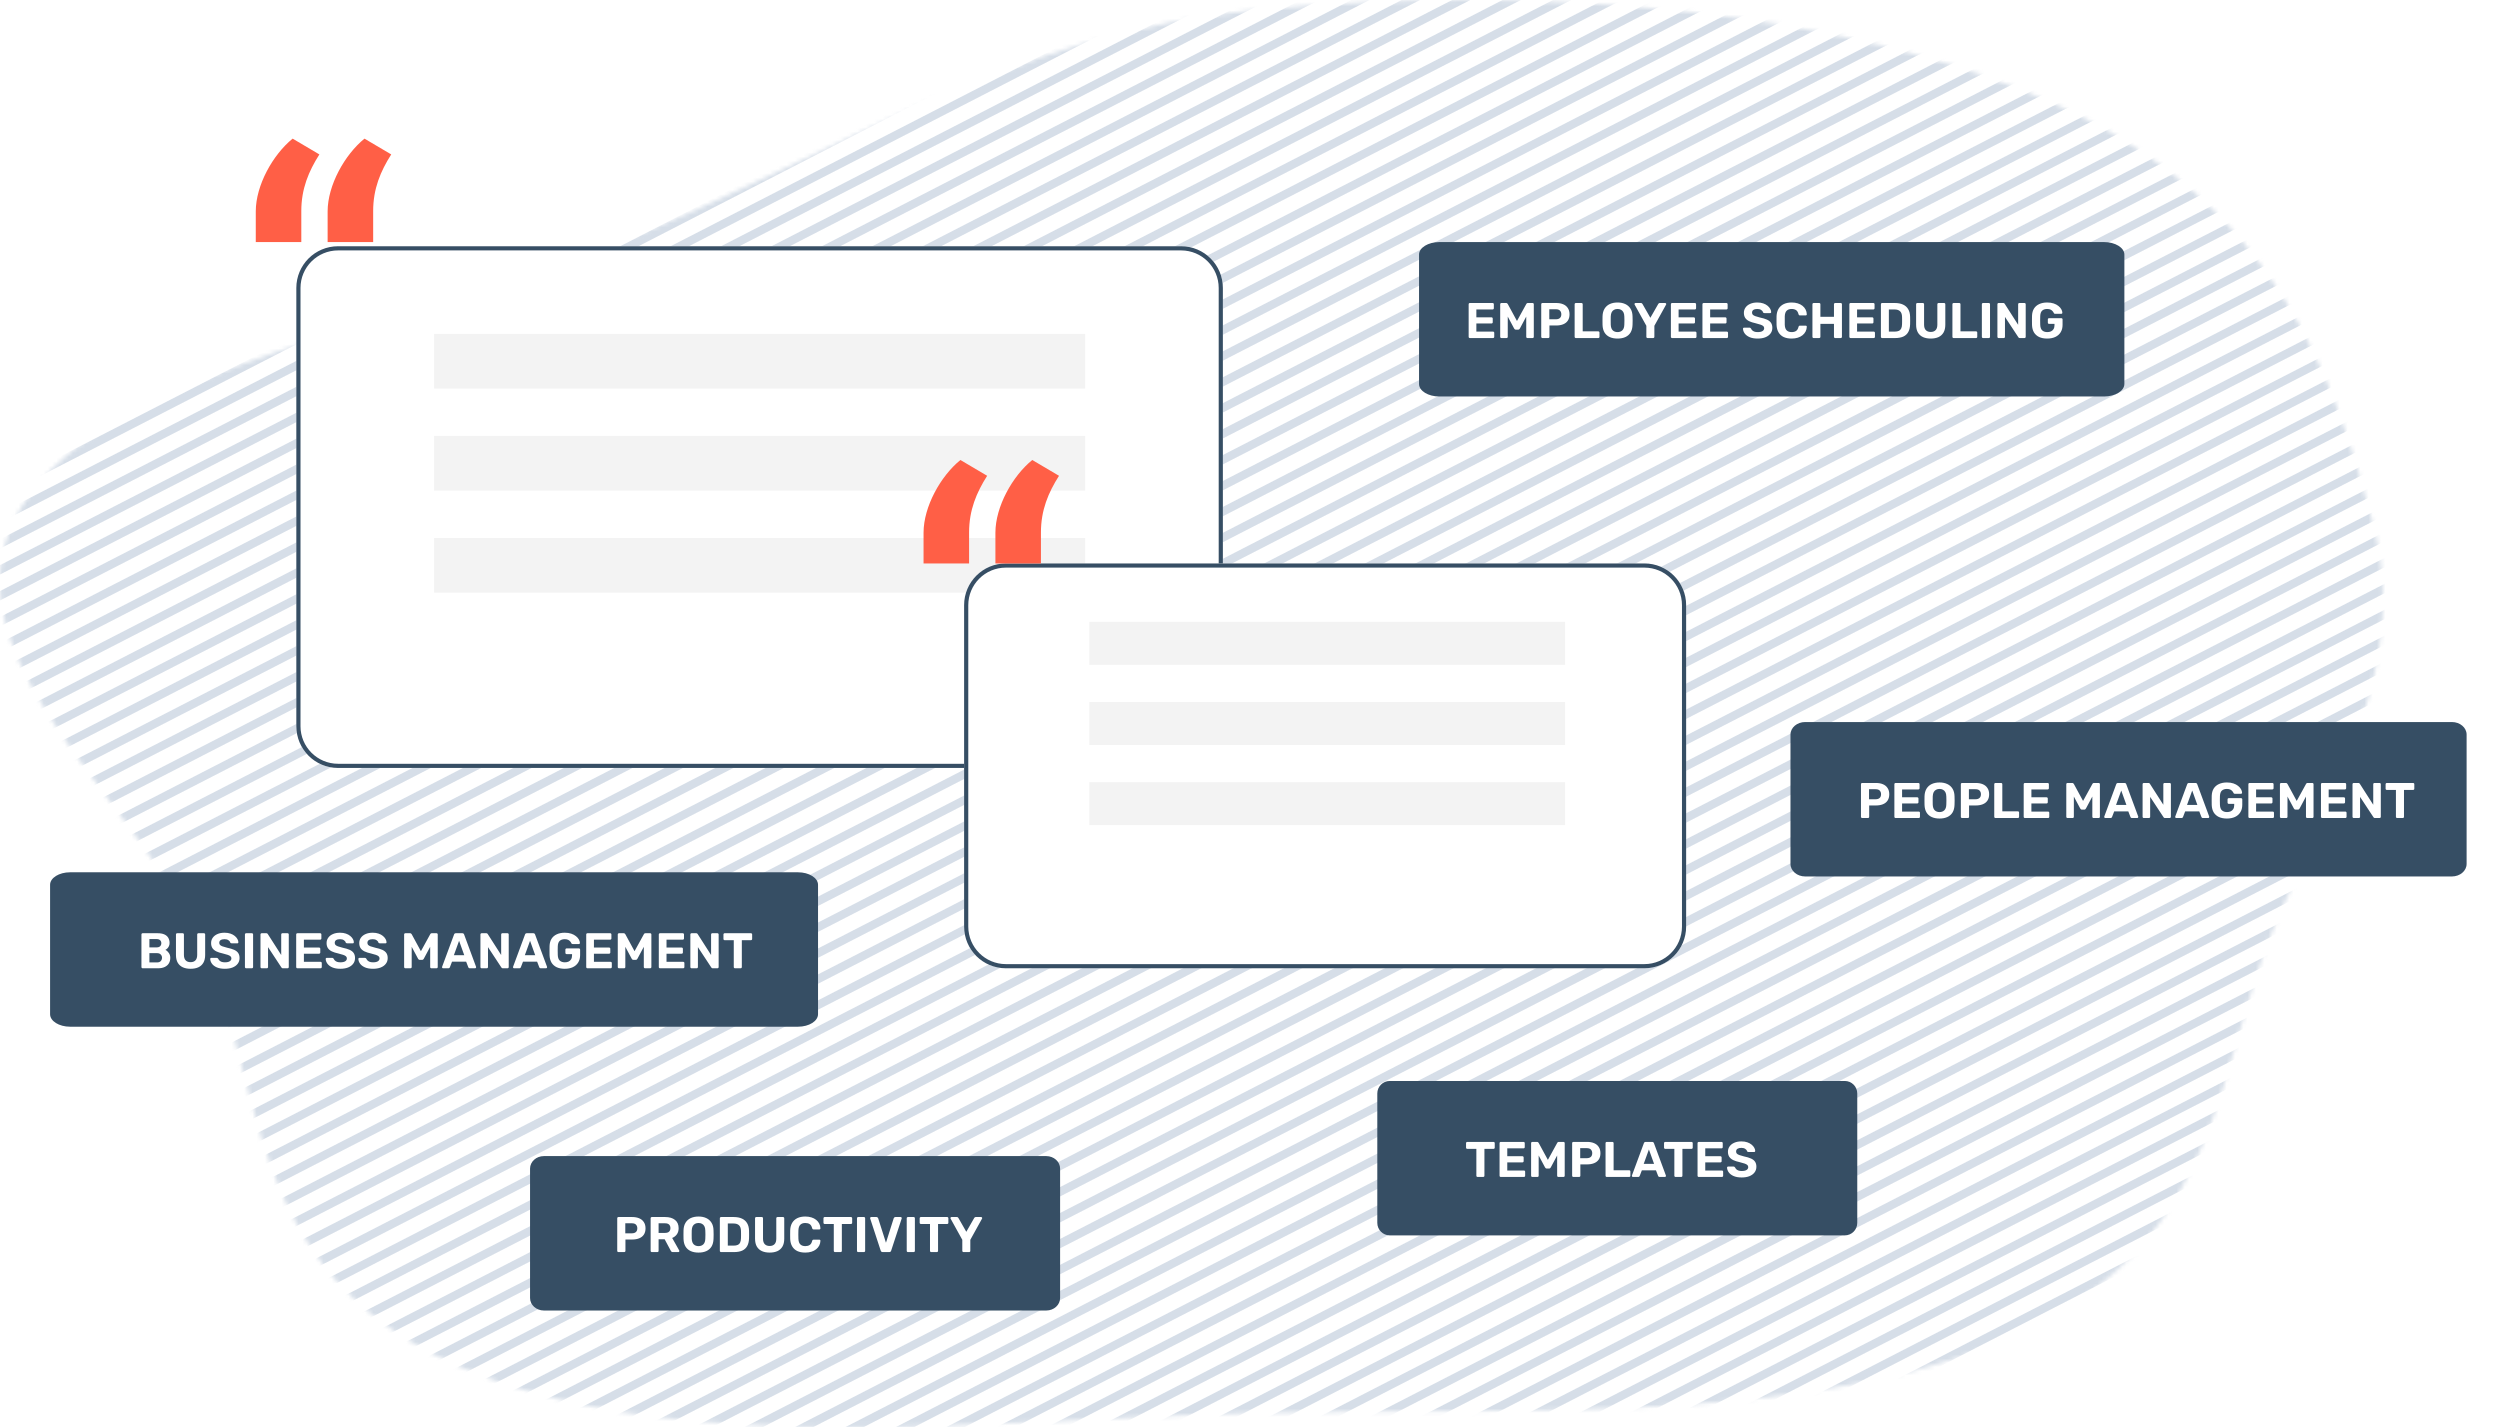 <svg width="599" height="342" viewBox="0 0 599 342" fill="none" xmlns="http://www.w3.org/2000/svg">
<g clip-path="url(#clip0_1_3)">
<mask id="mask0_1_3" style="mask-type:alpha" maskUnits="userSpaceOnUse" x="0" y="0" width="571" height="342">
<path fill-rule="evenodd" clip-rule="evenodd" d="M302.468 2.24C368.774 -3.781 442.673 1.757 494.49 25.937C545.287 49.642 559.154 89.689 568.851 126.548C577.264 158.53 559.18 188.85 545.61 220.259C530.715 254.732 533.48 295.344 485.928 318.473C437.504 342.026 366.265 337.134 302.468 338.522C235.844 339.971 160.516 350.27 108.47 326.683C56.721 303.231 64.722 258.693 46.655 222.589C29.496 188.3 -15.581 154.504 5.506 120.924C26.52 87.459 99.275 77.653 150.531 57.168C200.853 37.056 241.644 7.762 302.468 2.24Z" fill="#C4C4C4"/>
</mask>
<g mask="url(#mask0_1_3)">
<path d="M292.341 -82.138L-528.689 340.026" stroke="#CBD6E2" stroke-opacity="0.8" stroke-width="2"/>
<path d="M302.393 -81.094L-518.637 341.069" stroke="#CBD6E2" stroke-opacity="0.8" stroke-width="2"/>
<path d="M312.444 -80.049L-508.586 342.115" stroke="#CBD6E2" stroke-opacity="0.8" stroke-width="2"/>
<path d="M322.495 -79.003L-498.535 343.161" stroke="#CBD6E2" stroke-opacity="0.8" stroke-width="2"/>
<path d="M332.546 -77.957L-488.484 344.206" stroke="#CBD6E2" stroke-opacity="0.8" stroke-width="2"/>
<path d="M342.597 -76.913L-478.433 345.251" stroke="#CBD6E2" stroke-opacity="0.8" stroke-width="2"/>
<path d="M352.648 -75.867L-468.382 346.297" stroke="#CBD6E2" stroke-opacity="0.8" stroke-width="2"/>
<path d="M362.698 -74.821L-458.331 347.343" stroke="#CBD6E2" stroke-opacity="0.8" stroke-width="2"/>
<path d="M372.75 -73.775L-448.28 348.388" stroke="#CBD6E2" stroke-opacity="0.8" stroke-width="2"/>
<path d="M382.801 -72.73L-438.229 349.434" stroke="#CBD6E2" stroke-opacity="0.8" stroke-width="2"/>
<path d="M392.851 -71.684L-428.179 350.48" stroke="#CBD6E2" stroke-opacity="0.8" stroke-width="2"/>
<path d="M402.904 -70.639L-418.126 351.525" stroke="#CBD6E2" stroke-opacity="0.8" stroke-width="2"/>
<path d="M412.954 -69.594L-408.076 352.57" stroke="#CBD6E2" stroke-opacity="0.8" stroke-width="2"/>
<path d="M423.005 -68.548L-398.025 353.616" stroke="#CBD6E2" stroke-opacity="0.8" stroke-width="2"/>
<path d="M433.056 -67.503L-387.974 354.661" stroke="#CBD6E2" stroke-opacity="0.8" stroke-width="2"/>
<path d="M443.107 -66.457L-377.923 355.707" stroke="#CBD6E2" stroke-opacity="0.8" stroke-width="2"/>
<path d="M453.157 -65.411L-367.872 356.752" stroke="#CBD6E2" stroke-opacity="0.8" stroke-width="2"/>
<path d="M463.208 -64.365L-357.822 357.798" stroke="#CBD6E2" stroke-opacity="0.8" stroke-width="2"/>
<path d="M473.259 -63.32L-347.771 358.844" stroke="#CBD6E2" stroke-opacity="0.8" stroke-width="2"/>
<path d="M483.312 -62.274L-337.718 359.89" stroke="#CBD6E2" stroke-opacity="0.8" stroke-width="2"/>
<path d="M493.363 -61.229L-327.667 360.935" stroke="#CBD6E2" stroke-opacity="0.8" stroke-width="2"/>
<path d="M503.413 -60.183L-317.617 361.981" stroke="#CBD6E2" stroke-opacity="0.8" stroke-width="2"/>
<path d="M513.464 -59.138L-307.566 363.026" stroke="#CBD6E2" stroke-opacity="0.8" stroke-width="2"/>
<path d="M523.515 -58.092L-297.515 364.071" stroke="#CBD6E2" stroke-opacity="0.8" stroke-width="2"/>
<path d="M533.566 -57.047L-287.464 365.117" stroke="#CBD6E2" stroke-opacity="0.8" stroke-width="2"/>
<path d="M543.616 -56.001L-277.414 366.162" stroke="#CBD6E2" stroke-opacity="0.8" stroke-width="2"/>
<path d="M553.667 -54.956L-267.363 367.208" stroke="#CBD6E2" stroke-opacity="0.8" stroke-width="2"/>
<path d="M563.718 -53.91L-257.312 368.254" stroke="#CBD6E2" stroke-opacity="0.8" stroke-width="2"/>
<path d="M573.769 -52.864L-247.261 369.3" stroke="#CBD6E2" stroke-opacity="0.8" stroke-width="2"/>
<path d="M583.82 -51.819L-237.21 370.345" stroke="#CBD6E2" stroke-opacity="0.8" stroke-width="2"/>
<path d="M593.872 -50.773L-227.158 371.39" stroke="#CBD6E2" stroke-opacity="0.8" stroke-width="2"/>
<path d="M603.923 -49.728L-217.107 372.436" stroke="#CBD6E2" stroke-opacity="0.8" stroke-width="2"/>
<path d="M613.974 -48.682L-207.056 373.481" stroke="#CBD6E2" stroke-opacity="0.8" stroke-width="2"/>
<path d="M624.025 -47.636L-197.005 374.528" stroke="#CBD6E2" stroke-opacity="0.8" stroke-width="2"/>
<path d="M634.075 -46.591L-186.955 375.573" stroke="#CBD6E2" stroke-opacity="0.8" stroke-width="2"/>
<path d="M644.126 -45.545L-176.904 376.618" stroke="#CBD6E2" stroke-opacity="0.8" stroke-width="2"/>
<path d="M654.177 -44.5L-166.853 377.664" stroke="#CBD6E2" stroke-opacity="0.8" stroke-width="2"/>
<path d="M664.228 -43.455L-156.802 378.709" stroke="#CBD6E2" stroke-opacity="0.8" stroke-width="2"/>
<path d="M674.281 -42.409L-146.749 379.755" stroke="#CBD6E2" stroke-opacity="0.8" stroke-width="2"/>
<path d="M684.331 -41.363L-136.699 380.8" stroke="#CBD6E2" stroke-opacity="0.8" stroke-width="2"/>
<path d="M694.382 -40.318L-126.648 381.846" stroke="#CBD6E2" stroke-opacity="0.8" stroke-width="2"/>
<path d="M704.433 -39.273L-116.597 382.891" stroke="#CBD6E2" stroke-opacity="0.8" stroke-width="2"/>
<path d="M714.484 -38.227L-106.546 383.937" stroke="#CBD6E2" stroke-opacity="0.8" stroke-width="2"/>
<path d="M724.534 -37.181L-96.496 384.983" stroke="#CBD6E2" stroke-opacity="0.8" stroke-width="2"/>
<path d="M734.585 -36.135L-86.445 386.029" stroke="#CBD6E2" stroke-opacity="0.8" stroke-width="2"/>
<path d="M744.636 -35.09L-76.394 387.074" stroke="#CBD6E2" stroke-opacity="0.8" stroke-width="2"/>
<path d="M754.687 -34.045L-66.343 388.119" stroke="#CBD6E2" stroke-opacity="0.8" stroke-width="2"/>
<path d="M764.738 -32.999L-56.292 389.165" stroke="#CBD6E2" stroke-opacity="0.8" stroke-width="2"/>
<path d="M774.79 -31.953L-46.24 390.21" stroke="#CBD6E2" stroke-opacity="0.8" stroke-width="2"/>
<path d="M784.841 -30.907L-36.189 391.256" stroke="#CBD6E2" stroke-opacity="0.8" stroke-width="2"/>
<path d="M794.892 -29.863L-26.138 392.301" stroke="#CBD6E2" stroke-opacity="0.8" stroke-width="2"/>
<path d="M804.943 -28.816L-16.087 393.347" stroke="#CBD6E2" stroke-opacity="0.8" stroke-width="2"/>
<path d="M814.993 -27.772L-6.037 394.392" stroke="#CBD6E2" stroke-opacity="0.8" stroke-width="2"/>
<path d="M825.044 -26.726L4.014 395.438" stroke="#CBD6E2" stroke-opacity="0.8" stroke-width="2"/>
<path d="M835.095 -25.68L14.065 396.483" stroke="#CBD6E2" stroke-opacity="0.8" stroke-width="2"/>
<path d="M845.146 -24.634L24.116 397.529" stroke="#CBD6E2" stroke-opacity="0.8" stroke-width="2"/>
<path d="M855.198 -23.589L34.169 398.574" stroke="#CBD6E2" stroke-opacity="0.8" stroke-width="2"/>
<path d="M865.249 -22.544L44.219 399.62" stroke="#CBD6E2" stroke-opacity="0.8" stroke-width="2"/>
<path d="M875.3 -21.498L54.27 400.666" stroke="#CBD6E2" stroke-opacity="0.8" stroke-width="2"/>
<path d="M885.351 -20.453L64.321 401.711" stroke="#CBD6E2" stroke-opacity="0.8" stroke-width="2"/>
<path d="M895.402 -19.406L74.372 402.757" stroke="#CBD6E2" stroke-opacity="0.8" stroke-width="2"/>
<path d="M905.452 -18.361L84.422 403.802" stroke="#CBD6E2" stroke-opacity="0.8" stroke-width="2"/>
<path d="M915.503 -17.316L94.473 404.848" stroke="#CBD6E2" stroke-opacity="0.8" stroke-width="2"/>
<path d="M925.554 -16.27L104.524 405.894" stroke="#CBD6E2" stroke-opacity="0.8" stroke-width="2"/>
<path d="M935.605 -15.224L114.575 406.94" stroke="#CBD6E2" stroke-opacity="0.8" stroke-width="2"/>
<path d="M945.656 -14.179L124.626 407.985" stroke="#CBD6E2" stroke-opacity="0.8" stroke-width="2"/>
<path d="M955.706 -13.133L134.676 409.031" stroke="#CBD6E2" stroke-opacity="0.8" stroke-width="2"/>
<path d="M965.759 -12.088L144.729 410.076" stroke="#CBD6E2" stroke-opacity="0.8" stroke-width="2"/>
<path d="M975.81 -11.042L154.78 411.121" stroke="#CBD6E2" stroke-opacity="0.8" stroke-width="2"/>
<path d="M985.861 -9.996L164.831 412.168" stroke="#CBD6E2" stroke-opacity="0.8" stroke-width="2"/>
<path d="M995.911 -8.951L174.881 413.213" stroke="#CBD6E2" stroke-opacity="0.8" stroke-width="2"/>
<path d="M1005.96 -7.906L184.932 414.258" stroke="#CBD6E2" stroke-opacity="0.8" stroke-width="2"/>
<path d="M1016.01 -6.859L194.983 415.304" stroke="#CBD6E2" stroke-opacity="0.8" stroke-width="2"/>
<path d="M1026.06 -5.814L205.034 416.35" stroke="#CBD6E2" stroke-opacity="0.8" stroke-width="2"/>
<path d="M1036.11 -4.769L215.085 417.395" stroke="#CBD6E2" stroke-opacity="0.8" stroke-width="2"/>
<path d="M1046.17 -3.723L225.135 418.44" stroke="#CBD6E2" stroke-opacity="0.8" stroke-width="2"/>
<path d="M1056.22 -2.678L235.188 419.486" stroke="#CBD6E2" stroke-opacity="0.8" stroke-width="2"/>
<path d="M1066.27 -1.632L245.239 420.531" stroke="#CBD6E2" stroke-opacity="0.8" stroke-width="2"/>
<path d="M1076.32 -0.587L255.29 421.577" stroke="#CBD6E2" stroke-opacity="0.8" stroke-width="2"/>
<path d="M1086.37 0.459L265.34 422.623" stroke="#CBD6E2" stroke-opacity="0.8" stroke-width="2"/>
<path d="M1096.42 1.505L275.391 423.669" stroke="#CBD6E2" stroke-opacity="0.8" stroke-width="2"/>
<path d="M1106.47 2.551L285.442 424.714" stroke="#CBD6E2" stroke-opacity="0.8" stroke-width="2"/>
<path d="M1116.52 3.595L295.493 425.759" stroke="#CBD6E2" stroke-opacity="0.8" stroke-width="2"/>
<path d="M1126.58 4.641L305.545 426.805" stroke="#CBD6E2" stroke-opacity="0.8" stroke-width="2"/>
<path d="M1136.63 5.687L315.596 427.851" stroke="#CBD6E2" stroke-opacity="0.8" stroke-width="2"/>
<path d="M1146.68 6.732L325.647 428.896" stroke="#CBD6E2" stroke-opacity="0.8" stroke-width="2"/>
<path d="M1156.73 7.778L335.698 429.942" stroke="#CBD6E2" stroke-opacity="0.8" stroke-width="2"/>
<path d="M1166.78 8.823L345.749 430.986" stroke="#CBD6E2" stroke-opacity="0.8" stroke-width="2"/>
<path d="M1176.83 9.869L355.799 432.033" stroke="#CBD6E2" stroke-opacity="0.8" stroke-width="2"/>
</g>
<path d="M442 259H333C331.343 259 330 260.343 330 262V293C330 294.657 331.343 296 333 296H442C443.657 296 445 294.657 445 293V262C445 260.343 443.657 259 442 259Z" fill="#364E64"/>
<path d="M587.478 173H432.522C430.577 173 429 174.343 429 176V207C429 208.657 430.577 210 432.522 210H587.478C589.423 210 591 208.657 591 207V176C591 174.343 589.423 173 587.478 173Z" fill="#364E64"/>
<g filter="url(#filter0_d_1_3)">
<path d="M283 48H81C75.477 48 71 52.477 71 58V163C71 168.523 75.477 173 81 173H283C288.523 173 293 168.523 293 163V58C293 52.477 288.523 48 283 48Z" fill="white"/>
<path d="M283 48.5H81C75.753 48.5 71.5 52.753 71.5 58V163C71.5 168.247 75.753 172.5 81 172.5H283C288.247 172.5 292.5 168.247 292.5 163V58C292.5 52.753 288.247 48.5 283 48.5Z" stroke="#364E64"/>
</g>
<path d="M260 80H104V93.099H260V80Z" fill="#F3F3F3"/>
<path d="M260 104.451H104V117.55H260V104.451Z" fill="#F3F3F3"/>
<path d="M260 128.901H104V142H260V128.901Z" fill="#F3F3F3"/>
<g filter="url(#filter1_d_1_3)">
<path d="M394 124H241C235.477 124 231 128.477 231 134V211C231 216.523 235.477 221 241 221H394C399.523 221 404 216.523 404 211V134C404 128.477 399.523 124 394 124Z" fill="white"/>
<path d="M394 124.5H241C235.753 124.5 231.5 128.753 231.5 134V211C231.5 216.247 235.753 220.5 241 220.5H394C399.247 220.5 403.5 216.247 403.5 211V134C403.5 128.753 399.247 124.5 394 124.5Z" stroke="#364E64"/>
</g>
<path d="M375 149H261V159.288H375V149Z" fill="#F3F3F3"/>
<path d="M375 168.205H261V178.494H375V168.205Z" fill="#F3F3F3"/>
<path d="M375 187.41H261V197.699H375V187.41Z" fill="#F3F3F3"/>
<path d="M61.284 58H72.193V50.568C72.193 45.216 73.966 41.023 76.523 37L70.114 33.216C65.375 37.068 61.284 44.398 61.284 50.636V58ZM78.5 58H89.409V50.568C89.409 45.216 91.182 41.023 93.739 37L87.329 33.216C82.591 37.068 78.5 44.398 78.5 50.636V58Z" fill="#FF5F46"/>
<path d="M221.284 135H232.193V127.568C232.193 122.216 233.966 118.023 236.523 114L230.114 110.216C225.375 114.068 221.284 121.398 221.284 127.636V135ZM238.5 135H249.409V127.568C249.409 122.216 251.182 118.023 253.739 114L247.33 110.216C242.591 114.068 238.5 121.398 238.5 127.636V135Z" fill="#FF5F46"/>
<path d="M354.036 282C353.948 282 353.876 281.972 353.82 281.916C353.764 281.86 353.736 281.788 353.736 281.7V275.268H351.552C351.472 275.268 351.404 275.24 351.348 275.184C351.292 275.128 351.264 275.06 351.264 274.98V273.9C351.264 273.812 351.292 273.74 351.348 273.684C351.404 273.628 351.472 273.6 351.552 273.6H357.84C357.928 273.6 358 273.628 358.056 273.684C358.112 273.74 358.14 273.812 358.14 273.9V274.98C358.14 275.06 358.112 275.128 358.056 275.184C358 275.24 357.928 275.268 357.84 275.268H355.668V281.7C355.668 281.788 355.64 281.86 355.584 281.916C355.528 281.972 355.456 282 355.368 282H354.036ZM359.594 282C359.506 282 359.434 281.972 359.378 281.916C359.322 281.86 359.294 281.788 359.294 281.7V273.9C359.294 273.812 359.322 273.74 359.378 273.684C359.434 273.628 359.506 273.6 359.594 273.6H365.03C365.118 273.6 365.19 273.628 365.246 273.684C365.302 273.74 365.33 273.812 365.33 273.9V274.86C365.33 274.94 365.302 275.008 365.246 275.064C365.19 275.12 365.118 275.148 365.03 275.148H361.142V277.032H364.766C364.854 277.032 364.926 277.06 364.982 277.116C365.038 277.172 365.066 277.244 365.066 277.332V278.22C365.066 278.3 365.038 278.368 364.982 278.424C364.926 278.48 364.854 278.508 364.766 278.508H361.142V280.452H365.126C365.214 280.452 365.286 280.48 365.342 280.536C365.398 280.592 365.426 280.664 365.426 280.752V281.7C365.426 281.788 365.398 281.86 365.342 281.916C365.286 281.972 365.214 282 365.126 282H359.594ZM367.153 282C367.073 282 367.001 281.972 366.937 281.916C366.881 281.86 366.853 281.788 366.853 281.7V273.9C366.853 273.812 366.881 273.74 366.937 273.684C367.001 273.628 367.073 273.6 367.153 273.6H368.269C368.389 273.6 368.477 273.632 368.533 273.696C368.597 273.76 368.641 273.808 368.665 273.84L370.873 277.908L373.105 273.84C373.121 273.808 373.157 273.76 373.213 273.696C373.277 273.632 373.369 273.6 373.489 273.6H374.605C374.693 273.6 374.765 273.628 374.821 273.684C374.877 273.74 374.905 273.812 374.905 273.9V281.7C374.905 281.788 374.877 281.86 374.821 281.916C374.765 281.972 374.693 282 374.605 282H373.381C373.301 282 373.233 281.972 373.177 281.916C373.121 281.86 373.093 281.788 373.093 281.7V276.852L371.569 279.708C371.529 279.78 371.477 279.844 371.413 279.9C371.349 279.956 371.265 279.984 371.161 279.984H370.597C370.493 279.984 370.409 279.956 370.345 279.9C370.281 279.844 370.229 279.78 370.189 279.708L368.665 276.852V281.7C368.665 281.788 368.637 281.86 368.581 281.916C368.525 281.972 368.457 282 368.377 282H367.153ZM376.985 282C376.897 282 376.825 281.972 376.769 281.916C376.713 281.86 376.685 281.788 376.685 281.7V273.9C376.685 273.812 376.713 273.74 376.769 273.684C376.825 273.628 376.897 273.6 376.985 273.6H380.261C380.909 273.6 381.469 273.7 381.941 273.9C382.421 274.1 382.793 274.404 383.057 274.812C383.329 275.212 383.465 275.712 383.465 276.312C383.465 276.92 383.329 277.424 383.057 277.824C382.793 278.216 382.421 278.508 381.941 278.7C381.469 278.892 380.909 278.988 380.261 278.988H378.653V281.7C378.653 281.788 378.625 281.86 378.569 281.916C378.513 281.972 378.441 282 378.353 282H376.985ZM378.617 277.5H380.201C380.609 277.5 380.925 277.4 381.149 277.2C381.381 277 381.497 276.7 381.497 276.3C381.497 275.948 381.393 275.66 381.185 275.436C380.985 275.212 380.657 275.1 380.201 275.1H378.617V277.5ZM384.989 282C384.901 282 384.829 281.972 384.773 281.916C384.717 281.86 384.689 281.788 384.689 281.7V273.9C384.689 273.812 384.717 273.74 384.773 273.684C384.829 273.628 384.901 273.6 384.989 273.6H386.321C386.409 273.6 386.481 273.628 386.537 273.684C386.593 273.74 386.621 273.812 386.621 273.9V280.392H390.341C390.429 280.392 390.501 280.42 390.557 280.476C390.613 280.532 390.641 280.604 390.641 280.692V281.7C390.641 281.788 390.613 281.86 390.557 281.916C390.501 281.972 390.429 282 390.341 282H384.989ZM391.251 282C391.179 282 391.119 281.976 391.071 281.928C391.023 281.872 390.999 281.812 390.999 281.748C390.999 281.708 391.003 281.672 391.011 281.64L393.867 273.924C393.891 273.836 393.939 273.76 394.011 273.696C394.083 273.632 394.183 273.6 394.311 273.6H395.847C395.975 273.6 396.075 273.632 396.147 273.696C396.219 273.76 396.267 273.836 396.291 273.924L399.147 281.64C399.155 281.672 399.159 281.708 399.159 281.748C399.159 281.812 399.135 281.872 399.087 281.928C399.039 281.976 398.979 282 398.907 282H397.659C397.539 282 397.451 281.972 397.395 281.916C397.339 281.86 397.303 281.808 397.287 281.76L396.771 280.416H393.387L392.871 281.76C392.855 281.808 392.819 281.86 392.763 281.916C392.707 281.972 392.619 282 392.499 282H391.251ZM393.831 278.868H396.315L395.079 275.412L393.831 278.868ZM401.474 282C401.386 282 401.314 281.972 401.258 281.916C401.202 281.86 401.174 281.788 401.174 281.7V275.268H398.99C398.91 275.268 398.842 275.24 398.786 275.184C398.73 275.128 398.702 275.06 398.702 274.98V273.9C398.702 273.812 398.73 273.74 398.786 273.684C398.842 273.628 398.91 273.6 398.99 273.6H405.278C405.366 273.6 405.438 273.628 405.493 273.684C405.55 273.74 405.578 273.812 405.578 273.9V274.98C405.578 275.06 405.55 275.128 405.493 275.184C405.438 275.24 405.366 275.268 405.278 275.268H403.106V281.7C403.106 281.788 403.078 281.86 403.022 281.916C402.966 281.972 402.894 282 402.806 282H401.474ZM407.032 282C406.944 282 406.872 281.972 406.816 281.916C406.76 281.86 406.732 281.788 406.732 281.7V273.9C406.732 273.812 406.76 273.74 406.816 273.684C406.872 273.628 406.944 273.6 407.032 273.6H412.468C412.556 273.6 412.628 273.628 412.684 273.684C412.74 273.74 412.768 273.812 412.768 273.9V274.86C412.768 274.94 412.74 275.008 412.684 275.064C412.628 275.12 412.556 275.148 412.468 275.148H408.58V277.032H412.204C412.292 277.032 412.364 277.06 412.42 277.116C412.476 277.172 412.504 277.244 412.504 277.332V278.22C412.504 278.3 412.476 278.368 412.42 278.424C412.364 278.48 412.292 278.508 412.204 278.508H408.58V280.452H412.564C412.652 280.452 412.724 280.48 412.78 280.536C412.836 280.592 412.864 280.664 412.864 280.752V281.7C412.864 281.788 412.836 281.86 412.78 281.916C412.724 281.972 412.652 282 412.564 282H407.032ZM417.314 282.12C416.546 282.12 415.902 282.008 415.382 281.784C414.87 281.56 414.482 281.268 414.218 280.908C413.954 280.548 413.814 280.164 413.798 279.756C413.798 279.692 413.822 279.636 413.87 279.588C413.918 279.532 413.978 279.504 414.05 279.504H415.334C415.438 279.504 415.518 279.528 415.574 279.576C415.63 279.616 415.682 279.668 415.73 279.732C415.786 279.868 415.874 280 415.994 280.128C416.122 280.256 416.294 280.364 416.51 280.452C416.726 280.532 416.994 280.572 417.314 280.572C417.834 280.572 418.222 280.488 418.478 280.32C418.742 280.152 418.874 279.924 418.874 279.636C418.874 279.428 418.802 279.26 418.658 279.132C418.522 279.004 418.302 278.888 417.998 278.784C417.702 278.68 417.306 278.568 416.81 278.448C416.21 278.32 415.698 278.156 415.274 277.956C414.858 277.748 414.542 277.484 414.326 277.164C414.118 276.836 414.014 276.432 414.014 275.952C414.014 275.472 414.146 275.048 414.41 274.68C414.674 274.304 415.046 274.012 415.526 273.804C416.006 273.588 416.578 273.48 417.242 273.48C417.778 273.48 418.25 273.552 418.658 273.696C419.074 273.84 419.418 274.028 419.69 274.26C419.97 274.492 420.182 274.74 420.326 275.004C420.47 275.268 420.546 275.524 420.554 275.772C420.554 275.836 420.53 275.896 420.482 275.952C420.434 276 420.374 276.024 420.302 276.024H418.958C418.878 276.024 418.806 276.008 418.742 275.976C418.678 275.944 418.626 275.888 418.586 275.808C418.538 275.6 418.394 275.42 418.154 275.268C417.922 275.108 417.618 275.028 417.242 275.028C416.85 275.028 416.538 275.1 416.306 275.244C416.082 275.388 415.97 275.608 415.97 275.904C415.97 276.096 416.026 276.26 416.138 276.396C416.258 276.524 416.454 276.64 416.726 276.744C417.006 276.84 417.374 276.948 417.83 277.068C418.534 277.212 419.106 277.384 419.546 277.584C419.986 277.784 420.31 278.044 420.518 278.364C420.726 278.676 420.83 279.072 420.83 279.552C420.83 280.088 420.678 280.548 420.374 280.932C420.078 281.316 419.666 281.612 419.138 281.82C418.618 282.02 418.01 282.12 417.314 282.12Z" fill="white"/>
<path d="M250.687 277H130.313C128.483 277 127 278.343 127 280V311C127 312.657 128.483 314 130.313 314H250.687C252.517 314 254 312.657 254 311V280C254 278.343 252.517 277 250.687 277Z" fill="#364E64"/>
<path d="M148.188 300C148.1 300 148.028 299.972 147.972 299.916C147.916 299.86 147.888 299.788 147.888 299.7V291.9C147.888 291.812 147.916 291.74 147.972 291.684C148.028 291.628 148.1 291.6 148.188 291.6H151.464C152.112 291.6 152.672 291.7 153.144 291.9C153.624 292.1 153.996 292.404 154.26 292.812C154.532 293.212 154.668 293.712 154.668 294.312C154.668 294.92 154.532 295.424 154.26 295.824C153.996 296.216 153.624 296.508 153.144 296.7C152.672 296.892 152.112 296.988 151.464 296.988H149.856V299.7C149.856 299.788 149.828 299.86 149.772 299.916C149.716 299.972 149.644 300 149.556 300H148.188ZM149.82 295.5H151.404C151.812 295.5 152.128 295.4 152.352 295.2C152.584 295 152.7 294.7 152.7 294.3C152.7 293.948 152.596 293.66 152.388 293.436C152.188 293.212 151.86 293.1 151.404 293.1H149.82V295.5ZM156.192 300C156.104 300 156.032 299.972 155.976 299.916C155.92 299.86 155.892 299.788 155.892 299.7V291.9C155.892 291.812 155.92 291.74 155.976 291.684C156.032 291.628 156.104 291.6 156.192 291.6H159.372C160.372 291.6 161.16 291.832 161.736 292.296C162.312 292.752 162.6 293.412 162.6 294.276C162.6 294.86 162.46 295.348 162.18 295.74C161.9 296.132 161.524 296.424 161.052 296.616L162.744 299.616C162.768 299.664 162.78 299.708 162.78 299.748C162.78 299.812 162.756 299.872 162.708 299.928C162.66 299.976 162.6 300 162.528 300H161.196C161.052 300 160.944 299.964 160.872 299.892C160.8 299.812 160.748 299.74 160.716 299.676L159.252 296.928H157.8V299.7C157.8 299.788 157.772 299.86 157.716 299.916C157.66 299.972 157.588 300 157.5 300H156.192ZM157.8 295.404H159.336C159.776 295.404 160.1 295.304 160.308 295.104C160.524 294.904 160.632 294.624 160.632 294.264C160.632 293.904 160.528 293.62 160.32 293.412C160.112 293.204 159.784 293.1 159.336 293.1H157.8V295.404ZM167.372 300.12C166.644 300.12 166.016 300 165.488 299.76C164.96 299.52 164.548 299.16 164.252 298.68C163.956 298.192 163.796 297.58 163.772 296.844C163.764 296.5 163.76 296.16 163.76 295.824C163.76 295.48 163.764 295.132 163.772 294.78C163.796 294.06 163.956 293.456 164.252 292.968C164.556 292.472 164.972 292.1 165.5 291.852C166.036 291.604 166.66 291.48 167.372 291.48C168.076 291.48 168.692 291.604 169.22 291.852C169.756 292.1 170.176 292.472 170.48 292.968C170.784 293.456 170.944 294.06 170.96 294.78C170.976 295.132 170.984 295.48 170.984 295.824C170.984 296.16 170.976 296.5 170.96 296.844C170.936 297.58 170.776 298.192 170.48 298.68C170.184 299.16 169.772 299.52 169.244 299.76C168.716 300 168.092 300.12 167.372 300.12ZM167.372 298.572C167.836 298.572 168.216 298.432 168.512 298.152C168.816 297.864 168.976 297.408 168.992 296.784C169.008 296.432 169.016 296.104 169.016 295.8C169.016 295.488 169.008 295.16 168.992 294.816C168.984 294.4 168.908 294.06 168.764 293.796C168.62 293.532 168.428 293.34 168.188 293.22C167.956 293.092 167.684 293.028 167.372 293.028C167.06 293.028 166.784 293.092 166.544 293.22C166.304 293.34 166.112 293.532 165.968 293.796C165.832 294.06 165.756 294.4 165.74 294.816C165.732 295.16 165.728 295.488 165.728 295.8C165.728 296.104 165.732 296.432 165.74 296.784C165.764 297.408 165.924 297.864 166.22 298.152C166.516 298.432 166.9 298.572 167.372 298.572ZM172.774 300C172.686 300 172.614 299.972 172.558 299.916C172.502 299.86 172.474 299.788 172.474 299.7V291.9C172.474 291.812 172.502 291.74 172.558 291.684C172.614 291.628 172.686 291.6 172.774 291.6H175.786C176.586 291.6 177.254 291.728 177.79 291.984C178.326 292.232 178.734 292.6 179.014 293.088C179.302 293.568 179.454 294.164 179.47 294.876C179.478 295.228 179.482 295.536 179.482 295.8C179.482 296.064 179.478 296.368 179.47 296.712C179.446 297.456 179.298 298.072 179.026 298.56C178.754 299.048 178.354 299.412 177.826 299.652C177.298 299.884 176.638 300 175.846 300H172.774ZM174.382 298.452H175.786C176.186 298.452 176.514 298.392 176.77 298.272C177.026 298.152 177.214 297.964 177.334 297.708C177.462 297.444 177.53 297.104 177.538 296.688C177.546 296.456 177.55 296.248 177.55 296.064C177.558 295.88 177.558 295.696 177.55 295.512C177.55 295.328 177.546 295.124 177.538 294.9C177.522 294.3 177.366 293.86 177.07 293.58C176.782 293.292 176.334 293.148 175.726 293.148H174.382V298.452ZM184.414 300.12C183.71 300.12 183.094 300.004 182.566 299.772C182.038 299.532 181.63 299.168 181.342 298.68C181.054 298.184 180.91 297.556 180.91 296.796V291.9C180.91 291.812 180.938 291.74 180.994 291.684C181.05 291.628 181.122 291.6 181.21 291.6H182.518C182.606 291.6 182.678 291.628 182.734 291.684C182.79 291.74 182.818 291.812 182.818 291.9V296.784C182.818 297.376 182.958 297.816 183.238 298.104C183.518 298.392 183.91 298.536 184.414 298.536C184.91 298.536 185.298 298.392 185.578 298.104C185.858 297.816 185.998 297.376 185.998 296.784V291.9C185.998 291.812 186.026 291.74 186.082 291.684C186.146 291.628 186.218 291.6 186.298 291.6H187.618C187.698 291.6 187.766 291.628 187.822 291.684C187.878 291.74 187.906 291.812 187.906 291.9V296.796C187.906 297.556 187.762 298.184 187.474 298.68C187.186 299.168 186.782 299.532 186.262 299.772C185.742 300.004 185.126 300.12 184.414 300.12ZM192.943 300.12C192.191 300.12 191.551 299.996 191.023 299.748C190.503 299.492 190.099 299.124 189.811 298.644C189.523 298.156 189.363 297.564 189.331 296.868C189.323 296.54 189.319 296.188 189.319 295.812C189.319 295.436 189.323 295.076 189.331 294.732C189.363 294.044 189.523 293.46 189.811 292.98C190.107 292.492 190.519 292.12 191.047 291.864C191.575 291.608 192.207 291.48 192.943 291.48C193.479 291.48 193.967 291.548 194.407 291.684C194.847 291.82 195.227 292.016 195.547 292.272C195.867 292.528 196.115 292.828 196.291 293.172C196.467 293.516 196.563 293.9 196.579 294.324C196.579 294.396 196.551 294.456 196.495 294.504C196.447 294.552 196.387 294.576 196.315 294.576H194.947C194.851 294.576 194.775 294.552 194.719 294.504C194.663 294.456 194.619 294.376 194.587 294.264C194.467 293.792 194.267 293.468 193.987 293.292C193.707 293.116 193.359 293.028 192.943 293.028C192.447 293.028 192.055 293.164 191.767 293.436C191.479 293.708 191.323 294.16 191.299 294.792C191.275 295.448 191.275 296.12 191.299 296.808C191.323 297.44 191.479 297.892 191.767 298.164C192.055 298.436 192.447 298.572 192.943 298.572C193.359 298.572 193.707 298.484 193.987 298.308C194.275 298.124 194.475 297.8 194.587 297.336C194.619 297.216 194.663 297.136 194.719 297.096C194.775 297.048 194.851 297.024 194.947 297.024H196.315C196.387 297.024 196.447 297.048 196.495 297.096C196.551 297.144 196.579 297.204 196.579 297.276C196.563 297.7 196.467 298.084 196.291 298.428C196.115 298.772 195.867 299.072 195.547 299.328C195.227 299.584 194.847 299.78 194.407 299.916C193.967 300.052 193.479 300.12 192.943 300.12ZM200.075 300C199.987 300 199.915 299.972 199.859 299.916C199.803 299.86 199.775 299.788 199.775 299.7V293.268H197.591C197.511 293.268 197.443 293.24 197.387 293.184C197.331 293.128 197.303 293.06 197.303 292.98V291.9C197.303 291.812 197.331 291.74 197.387 291.684C197.443 291.628 197.511 291.6 197.591 291.6H203.879C203.967 291.6 204.039 291.628 204.095 291.684C204.151 291.74 204.179 291.812 204.179 291.9V292.98C204.179 293.06 204.151 293.128 204.095 293.184C204.039 293.24 203.967 293.268 203.879 293.268H201.707V299.7C201.707 299.788 201.679 299.86 201.623 299.916C201.567 299.972 201.495 300 201.407 300H200.075ZM205.633 300C205.545 300 205.473 299.972 205.417 299.916C205.361 299.86 205.333 299.788 205.333 299.7V291.9C205.333 291.812 205.361 291.74 205.417 291.684C205.473 291.628 205.545 291.6 205.633 291.6H206.989C207.077 291.6 207.149 291.628 207.205 291.684C207.261 291.74 207.289 291.812 207.289 291.9V299.7C207.289 299.788 207.261 299.86 207.205 299.916C207.149 299.972 207.077 300 206.989 300H205.633ZM211.484 300C211.356 300 211.252 299.968 211.172 299.904C211.1 299.832 211.048 299.748 211.016 299.652L208.496 291.96C208.488 291.92 208.484 291.884 208.484 291.852C208.484 291.788 208.508 291.732 208.556 291.684C208.604 291.628 208.664 291.6 208.736 291.6H209.996C210.116 291.6 210.208 291.636 210.272 291.708C210.344 291.772 210.388 291.832 210.404 291.888L212.276 297.756L214.136 291.888C214.16 291.832 214.204 291.772 214.268 291.708C214.332 291.636 214.424 291.6 214.544 291.6H215.804C215.876 291.6 215.936 291.628 215.984 291.684C216.032 291.732 216.056 291.788 216.056 291.852C216.056 291.884 216.052 291.92 216.044 291.96L213.524 299.652C213.5 299.748 213.448 299.832 213.368 299.904C213.296 299.968 213.192 300 213.056 300H211.484ZM217.551 300C217.463 300 217.391 299.972 217.335 299.916C217.279 299.86 217.251 299.788 217.251 299.7V291.9C217.251 291.812 217.279 291.74 217.335 291.684C217.391 291.628 217.463 291.6 217.551 291.6H218.907C218.995 291.6 219.067 291.628 219.123 291.684C219.179 291.74 219.207 291.812 219.207 291.9V299.7C219.207 299.788 219.179 299.86 219.123 299.916C219.067 299.972 218.995 300 218.907 300H217.551ZM223.126 300C223.038 300 222.966 299.972 222.91 299.916C222.854 299.86 222.826 299.788 222.826 299.7V293.268H220.642C220.562 293.268 220.494 293.24 220.438 293.184C220.382 293.128 220.354 293.06 220.354 292.98V291.9C220.354 291.812 220.382 291.74 220.438 291.684C220.494 291.628 220.562 291.6 220.642 291.6H226.93C227.018 291.6 227.09 291.628 227.146 291.684C227.202 291.74 227.23 291.812 227.23 291.9V292.98C227.23 293.06 227.202 293.128 227.146 293.184C227.09 293.24 227.018 293.268 226.93 293.268H224.758V299.7C224.758 299.788 224.73 299.86 224.674 299.916C224.618 299.972 224.546 300 224.458 300H223.126ZM230.868 300C230.78 300 230.708 299.972 230.652 299.916C230.596 299.86 230.568 299.788 230.568 299.7V297.06L227.76 291.984C227.752 291.96 227.744 291.94 227.736 291.924C227.728 291.9 227.724 291.876 227.724 291.852C227.724 291.788 227.748 291.732 227.796 291.684C227.852 291.628 227.912 291.6 227.976 291.6H229.248C229.36 291.6 229.448 291.628 229.512 291.684C229.576 291.74 229.62 291.792 229.644 291.84L231.528 295.14L233.412 291.84C233.436 291.792 233.48 291.74 233.544 291.684C233.608 291.628 233.696 291.6 233.808 291.6H235.08C235.144 291.6 235.2 291.628 235.248 291.684C235.304 291.732 235.332 291.788 235.332 291.852C235.332 291.876 235.328 291.9 235.32 291.924C235.312 291.94 235.304 291.96 235.296 291.984L232.488 297.06V299.7C232.488 299.788 232.46 299.86 232.404 299.916C232.348 299.972 232.276 300 232.188 300H230.868Z" fill="white"/>
<path d="M191.2 209H16.8C14.149 209 12 210.343 12 212V243C12 244.657 14.149 246 16.8 246H191.2C193.851 246 196 244.657 196 243V212C196 210.343 193.851 209 191.2 209Z" fill="#364E64"/>
<path d="M34.188 232C34.1 232 34.028 231.972 33.972 231.916C33.916 231.86 33.888 231.788 33.888 231.7V223.9C33.888 223.812 33.916 223.74 33.972 223.684C34.028 223.628 34.1 223.6 34.188 223.6H37.752C38.416 223.6 38.96 223.696 39.384 223.888C39.808 224.08 40.12 224.352 40.32 224.704C40.528 225.056 40.632 225.468 40.632 225.94C40.632 226.236 40.576 226.496 40.464 226.72C40.36 226.944 40.228 227.128 40.068 227.272C39.916 227.416 39.768 227.524 39.624 227.596C39.936 227.74 40.208 227.98 40.44 228.316C40.68 228.644 40.8 229.036 40.8 229.492C40.8 229.996 40.688 230.436 40.464 230.812C40.24 231.188 39.908 231.48 39.468 231.688C39.028 231.896 38.492 232 37.86 232H34.188ZM35.796 230.596H37.632C38.024 230.596 38.32 230.488 38.52 230.272C38.72 230.048 38.82 229.784 38.82 229.48C38.82 229.168 38.716 228.908 38.508 228.7C38.308 228.484 38.016 228.376 37.632 228.376H35.796V230.596ZM35.796 226.996H37.524C37.9 226.996 38.18 226.904 38.364 226.72C38.556 226.528 38.652 226.284 38.652 225.988C38.652 225.692 38.556 225.456 38.364 225.28C38.18 225.096 37.9 225.004 37.524 225.004H35.796V226.996ZM45.664 232.12C44.96 232.12 44.344 232.004 43.816 231.772C43.288 231.532 42.88 231.168 42.592 230.68C42.304 230.184 42.16 229.556 42.16 228.796V223.9C42.16 223.812 42.188 223.74 42.244 223.684C42.3 223.628 42.372 223.6 42.46 223.6H43.768C43.856 223.6 43.928 223.628 43.984 223.684C44.04 223.74 44.068 223.812 44.068 223.9V228.784C44.068 229.376 44.208 229.816 44.488 230.104C44.768 230.392 45.16 230.536 45.664 230.536C46.16 230.536 46.548 230.392 46.828 230.104C47.108 229.816 47.248 229.376 47.248 228.784V223.9C47.248 223.812 47.276 223.74 47.332 223.684C47.396 223.628 47.468 223.6 47.548 223.6H48.868C48.948 223.6 49.016 223.628 49.072 223.684C49.128 223.74 49.156 223.812 49.156 223.9V228.796C49.156 229.556 49.012 230.184 48.724 230.68C48.436 231.168 48.032 231.532 47.512 231.772C46.992 232.004 46.376 232.12 45.664 232.12ZM53.881 232.12C53.113 232.12 52.469 232.008 51.949 231.784C51.437 231.56 51.049 231.268 50.785 230.908C50.521 230.548 50.381 230.164 50.365 229.756C50.365 229.692 50.389 229.636 50.437 229.588C50.485 229.532 50.545 229.504 50.617 229.504H51.901C52.005 229.504 52.085 229.528 52.141 229.576C52.197 229.616 52.249 229.668 52.297 229.732C52.353 229.868 52.441 230 52.561 230.128C52.689 230.256 52.861 230.364 53.077 230.452C53.293 230.532 53.561 230.572 53.881 230.572C54.401 230.572 54.789 230.488 55.045 230.32C55.309 230.152 55.441 229.924 55.441 229.636C55.441 229.428 55.369 229.26 55.225 229.132C55.089 229.004 54.869 228.888 54.565 228.784C54.269 228.68 53.873 228.568 53.377 228.448C52.777 228.32 52.265 228.156 51.841 227.956C51.425 227.748 51.109 227.484 50.893 227.164C50.685 226.836 50.581 226.432 50.581 225.952C50.581 225.472 50.713 225.048 50.977 224.68C51.241 224.304 51.613 224.012 52.093 223.804C52.573 223.588 53.145 223.48 53.809 223.48C54.345 223.48 54.817 223.552 55.225 223.696C55.641 223.84 55.985 224.028 56.257 224.26C56.537 224.492 56.749 224.74 56.893 225.004C57.037 225.268 57.113 225.524 57.121 225.772C57.121 225.836 57.097 225.896 57.049 225.952C57.001 226 56.941 226.024 56.869 226.024H55.525C55.445 226.024 55.373 226.008 55.309 225.976C55.245 225.944 55.193 225.888 55.153 225.808C55.105 225.6 54.961 225.42 54.721 225.268C54.489 225.108 54.185 225.028 53.809 225.028C53.417 225.028 53.105 225.1 52.873 225.244C52.649 225.388 52.537 225.608 52.537 225.904C52.537 226.096 52.593 226.26 52.705 226.396C52.825 226.524 53.021 226.64 53.293 226.744C53.573 226.84 53.941 226.948 54.397 227.068C55.101 227.212 55.673 227.384 56.113 227.584C56.553 227.784 56.877 228.044 57.085 228.364C57.293 228.676 57.397 229.072 57.397 229.552C57.397 230.088 57.245 230.548 56.941 230.932C56.645 231.316 56.233 231.612 55.705 231.82C55.185 232.02 54.577 232.12 53.881 232.12ZM58.985 232C58.897 232 58.825 231.972 58.769 231.916C58.713 231.86 58.685 231.788 58.685 231.7V223.9C58.685 223.812 58.713 223.74 58.769 223.684C58.825 223.628 58.897 223.6 58.985 223.6H60.341C60.429 223.6 60.501 223.628 60.557 223.684C60.613 223.74 60.641 223.812 60.641 223.9V231.7C60.641 231.788 60.613 231.86 60.557 231.916C60.501 231.972 60.429 232 60.341 232H58.985ZM62.711 232C62.623 232 62.551 231.972 62.495 231.916C62.439 231.86 62.411 231.788 62.411 231.7V223.9C62.411 223.812 62.439 223.74 62.495 223.684C62.551 223.628 62.623 223.6 62.711 223.6H63.803C63.923 223.6 64.011 223.628 64.067 223.684C64.123 223.74 64.159 223.784 64.175 223.816L67.379 228.82V223.9C67.379 223.812 67.407 223.74 67.463 223.684C67.519 223.628 67.587 223.6 67.667 223.6H68.891C68.979 223.6 69.051 223.628 69.107 223.684C69.163 223.74 69.191 223.812 69.191 223.9V231.7C69.191 231.78 69.163 231.852 69.107 231.916C69.051 231.972 68.979 232 68.891 232H67.787C67.667 232 67.579 231.972 67.523 231.916C67.475 231.852 67.439 231.808 67.415 231.784L64.223 226.936V231.7C64.223 231.788 64.195 231.86 64.139 231.916C64.083 231.972 64.011 232 63.923 232H62.711ZM71.266 232C71.178 232 71.106 231.972 71.05 231.916C70.994 231.86 70.966 231.788 70.966 231.7V223.9C70.966 223.812 70.994 223.74 71.05 223.684C71.106 223.628 71.178 223.6 71.266 223.6H76.702C76.79 223.6 76.862 223.628 76.918 223.684C76.974 223.74 77.002 223.812 77.002 223.9V224.86C77.002 224.94 76.974 225.008 76.918 225.064C76.862 225.12 76.79 225.148 76.702 225.148H72.814V227.032H76.438C76.526 227.032 76.598 227.06 76.654 227.116C76.71 227.172 76.738 227.244 76.738 227.332V228.22C76.738 228.3 76.71 228.368 76.654 228.424C76.598 228.48 76.526 228.508 76.438 228.508H72.814V230.452H76.798C76.886 230.452 76.958 230.48 77.014 230.536C77.07 230.592 77.098 230.664 77.098 230.752V231.7C77.098 231.788 77.07 231.86 77.014 231.916C76.958 231.972 76.886 232 76.798 232H71.266ZM81.549 232.12C80.781 232.12 80.137 232.008 79.617 231.784C79.105 231.56 78.717 231.268 78.453 230.908C78.189 230.548 78.049 230.164 78.033 229.756C78.033 229.692 78.057 229.636 78.105 229.588C78.153 229.532 78.213 229.504 78.285 229.504H79.569C79.673 229.504 79.753 229.528 79.809 229.576C79.865 229.616 79.917 229.668 79.965 229.732C80.021 229.868 80.109 230 80.229 230.128C80.357 230.256 80.529 230.364 80.745 230.452C80.961 230.532 81.229 230.572 81.549 230.572C82.069 230.572 82.457 230.488 82.713 230.32C82.977 230.152 83.109 229.924 83.109 229.636C83.109 229.428 83.037 229.26 82.893 229.132C82.757 229.004 82.537 228.888 82.233 228.784C81.937 228.68 81.541 228.568 81.045 228.448C80.445 228.32 79.933 228.156 79.509 227.956C79.093 227.748 78.777 227.484 78.561 227.164C78.353 226.836 78.249 226.432 78.249 225.952C78.249 225.472 78.381 225.048 78.645 224.68C78.909 224.304 79.281 224.012 79.761 223.804C80.241 223.588 80.813 223.48 81.477 223.48C82.013 223.48 82.485 223.552 82.893 223.696C83.309 223.84 83.653 224.028 83.925 224.26C84.205 224.492 84.417 224.74 84.561 225.004C84.705 225.268 84.781 225.524 84.789 225.772C84.789 225.836 84.765 225.896 84.717 225.952C84.669 226 84.609 226.024 84.537 226.024H83.193C83.113 226.024 83.041 226.008 82.977 225.976C82.913 225.944 82.861 225.888 82.821 225.808C82.773 225.6 82.629 225.42 82.389 225.268C82.157 225.108 81.853 225.028 81.477 225.028C81.085 225.028 80.773 225.1 80.541 225.244C80.317 225.388 80.205 225.608 80.205 225.904C80.205 226.096 80.261 226.26 80.373 226.396C80.493 226.524 80.689 226.64 80.961 226.744C81.241 226.84 81.609 226.948 82.065 227.068C82.769 227.212 83.341 227.384 83.781 227.584C84.221 227.784 84.545 228.044 84.753 228.364C84.961 228.676 85.065 229.072 85.065 229.552C85.065 230.088 84.913 230.548 84.609 230.932C84.313 231.316 83.901 231.612 83.373 231.82C82.853 232.02 82.245 232.12 81.549 232.12ZM89.377 232.12C88.609 232.12 87.965 232.008 87.445 231.784C86.933 231.56 86.545 231.268 86.281 230.908C86.017 230.548 85.877 230.164 85.861 229.756C85.861 229.692 85.885 229.636 85.933 229.588C85.981 229.532 86.041 229.504 86.113 229.504H87.397C87.501 229.504 87.581 229.528 87.637 229.576C87.693 229.616 87.745 229.668 87.793 229.732C87.849 229.868 87.937 230 88.057 230.128C88.185 230.256 88.357 230.364 88.573 230.452C88.789 230.532 89.057 230.572 89.377 230.572C89.897 230.572 90.285 230.488 90.541 230.32C90.805 230.152 90.937 229.924 90.937 229.636C90.937 229.428 90.865 229.26 90.721 229.132C90.585 229.004 90.365 228.888 90.061 228.784C89.765 228.68 89.369 228.568 88.873 228.448C88.273 228.32 87.761 228.156 87.337 227.956C86.921 227.748 86.605 227.484 86.389 227.164C86.181 226.836 86.077 226.432 86.077 225.952C86.077 225.472 86.209 225.048 86.473 224.68C86.737 224.304 87.109 224.012 87.589 223.804C88.069 223.588 88.641 223.48 89.305 223.48C89.841 223.48 90.313 223.552 90.721 223.696C91.137 223.84 91.481 224.028 91.753 224.26C92.033 224.492 92.245 224.74 92.389 225.004C92.533 225.268 92.609 225.524 92.617 225.772C92.617 225.836 92.593 225.896 92.545 225.952C92.497 226 92.437 226.024 92.365 226.024H91.021C90.941 226.024 90.869 226.008 90.805 225.976C90.741 225.944 90.689 225.888 90.649 225.808C90.601 225.6 90.457 225.42 90.217 225.268C89.985 225.108 89.681 225.028 89.305 225.028C88.913 225.028 88.601 225.1 88.369 225.244C88.145 225.388 88.033 225.608 88.033 225.904C88.033 226.096 88.089 226.26 88.201 226.396C88.321 226.524 88.517 226.64 88.789 226.744C89.069 226.84 89.437 226.948 89.893 227.068C90.597 227.212 91.169 227.384 91.609 227.584C92.049 227.784 92.373 228.044 92.581 228.364C92.789 228.676 92.893 229.072 92.893 229.552C92.893 230.088 92.741 230.548 92.437 230.932C92.141 231.316 91.729 231.612 91.201 231.82C90.681 232.02 90.073 232.12 89.377 232.12ZM97.129 232C97.049 232 96.977 231.972 96.913 231.916C96.857 231.86 96.829 231.788 96.829 231.7V223.9C96.829 223.812 96.857 223.74 96.913 223.684C96.977 223.628 97.049 223.6 97.129 223.6H98.245C98.365 223.6 98.453 223.632 98.509 223.696C98.573 223.76 98.617 223.808 98.641 223.84L100.849 227.908L103.081 223.84C103.097 223.808 103.133 223.76 103.189 223.696C103.253 223.632 103.345 223.6 103.465 223.6H104.581C104.669 223.6 104.741 223.628 104.797 223.684C104.853 223.74 104.881 223.812 104.881 223.9V231.7C104.881 231.788 104.853 231.86 104.797 231.916C104.741 231.972 104.669 232 104.581 232H103.357C103.277 232 103.209 231.972 103.153 231.916C103.097 231.86 103.069 231.788 103.069 231.7V226.852L101.545 229.708C101.505 229.78 101.453 229.844 101.389 229.9C101.325 229.956 101.241 229.984 101.137 229.984H100.573C100.469 229.984 100.385 229.956 100.321 229.9C100.257 229.844 100.205 229.78 100.165 229.708L98.641 226.852V231.7C98.641 231.788 98.613 231.86 98.557 231.916C98.501 231.972 98.433 232 98.353 232H97.129ZM106.169 232C106.097 232 106.037 231.976 105.989 231.928C105.941 231.872 105.917 231.812 105.917 231.748C105.917 231.708 105.921 231.672 105.929 231.64L108.785 223.924C108.809 223.836 108.857 223.76 108.929 223.696C109.001 223.632 109.101 223.6 109.229 223.6H110.765C110.893 223.6 110.993 223.632 111.065 223.696C111.137 223.76 111.185 223.836 111.209 223.924L114.065 231.64C114.073 231.672 114.077 231.708 114.077 231.748C114.077 231.812 114.053 231.872 114.005 231.928C113.957 231.976 113.897 232 113.825 232H112.577C112.457 232 112.369 231.972 112.313 231.916C112.257 231.86 112.221 231.808 112.205 231.76L111.689 230.416H108.305L107.789 231.76C107.773 231.808 107.737 231.86 107.681 231.916C107.625 231.972 107.537 232 107.417 232H106.169ZM108.749 228.868H111.233L109.997 225.412L108.749 228.868ZM115.411 232C115.323 232 115.251 231.972 115.195 231.916C115.139 231.86 115.111 231.788 115.111 231.7V223.9C115.111 223.812 115.139 223.74 115.195 223.684C115.251 223.628 115.323 223.6 115.411 223.6H116.503C116.623 223.6 116.711 223.628 116.767 223.684C116.823 223.74 116.859 223.784 116.875 223.816L120.079 228.82V223.9C120.079 223.812 120.107 223.74 120.163 223.684C120.219 223.628 120.287 223.6 120.367 223.6H121.591C121.679 223.6 121.751 223.628 121.807 223.684C121.863 223.74 121.891 223.812 121.891 223.9V231.7C121.891 231.78 121.863 231.852 121.807 231.916C121.751 231.972 121.679 232 121.591 232H120.487C120.367 232 120.279 231.972 120.223 231.916C120.175 231.852 120.139 231.808 120.115 231.784L116.923 226.936V231.7C116.923 231.788 116.895 231.86 116.839 231.916C116.783 231.972 116.711 232 116.623 232H115.411ZM123.173 232C123.101 232 123.041 231.976 122.993 231.928C122.945 231.872 122.921 231.812 122.921 231.748C122.921 231.708 122.925 231.672 122.933 231.64L125.789 223.924C125.813 223.836 125.861 223.76 125.933 223.696C126.005 223.632 126.105 223.6 126.233 223.6H127.769C127.897 223.6 127.997 223.632 128.069 223.696C128.141 223.76 128.189 223.836 128.213 223.924L131.069 231.64C131.077 231.672 131.081 231.708 131.081 231.748C131.081 231.812 131.057 231.872 131.009 231.928C130.961 231.976 130.901 232 130.829 232H129.581C129.461 232 129.373 231.972 129.317 231.916C129.261 231.86 129.225 231.808 129.209 231.76L128.693 230.416H125.309L124.793 231.76C124.777 231.808 124.741 231.86 124.685 231.916C124.629 231.972 124.541 232 124.421 232H123.173ZM125.753 228.868H128.237L127.001 225.412L125.753 228.868ZM135.311 232.12C134.559 232.12 133.915 231.996 133.379 231.748C132.851 231.492 132.439 231.124 132.143 230.644C131.855 230.156 131.699 229.568 131.675 228.88C131.667 228.536 131.663 228.168 131.663 227.776C131.663 227.384 131.667 227.012 131.675 226.66C131.699 225.988 131.855 225.416 132.143 224.944C132.439 224.472 132.855 224.112 133.391 223.864C133.935 223.608 134.575 223.48 135.311 223.48C135.903 223.48 136.423 223.556 136.871 223.708C137.319 223.86 137.695 224.06 137.999 224.308C138.303 224.548 138.535 224.812 138.695 225.1C138.855 225.388 138.939 225.664 138.947 225.928C138.947 226 138.923 226.064 138.875 226.12C138.827 226.168 138.763 226.192 138.683 226.192H137.195C137.115 226.192 137.051 226.176 137.003 226.144C136.963 226.112 136.927 226.064 136.895 226C136.839 225.856 136.747 225.712 136.619 225.568C136.499 225.416 136.335 225.288 136.127 225.184C135.919 225.08 135.647 225.028 135.311 225.028C134.807 225.028 134.407 225.16 134.111 225.424C133.823 225.688 133.667 226.12 133.643 226.72C133.619 227.408 133.619 228.108 133.643 228.82C133.667 229.444 133.827 229.892 134.123 230.164C134.427 230.436 134.831 230.572 135.335 230.572C135.663 230.572 135.955 230.516 136.211 230.404C136.475 230.284 136.683 230.1 136.835 229.852C136.987 229.604 137.063 229.288 137.063 228.904V228.604H135.755C135.675 228.604 135.607 228.576 135.551 228.52C135.495 228.456 135.467 228.384 135.467 228.304V227.536C135.467 227.448 135.495 227.376 135.551 227.32C135.607 227.264 135.675 227.236 135.755 227.236H138.695C138.783 227.236 138.855 227.264 138.911 227.32C138.967 227.376 138.995 227.448 138.995 227.536V228.844C138.995 229.532 138.843 230.12 138.539 230.608C138.243 231.096 137.815 231.472 137.255 231.736C136.703 231.992 136.055 232.12 135.311 232.12ZM140.758 232C140.67 232 140.598 231.972 140.542 231.916C140.486 231.86 140.458 231.788 140.458 231.7V223.9C140.458 223.812 140.486 223.74 140.542 223.684C140.598 223.628 140.67 223.6 140.758 223.6H146.194C146.282 223.6 146.354 223.628 146.41 223.684C146.466 223.74 146.494 223.812 146.494 223.9V224.86C146.494 224.94 146.466 225.008 146.41 225.064C146.354 225.12 146.282 225.148 146.194 225.148H142.306V227.032H145.93C146.018 227.032 146.09 227.06 146.146 227.116C146.202 227.172 146.23 227.244 146.23 227.332V228.22C146.23 228.3 146.202 228.368 146.146 228.424C146.09 228.48 146.018 228.508 145.93 228.508H142.306V230.452H146.29C146.378 230.452 146.45 230.48 146.506 230.536C146.562 230.592 146.59 230.664 146.59 230.752V231.7C146.59 231.788 146.562 231.86 146.506 231.916C146.45 231.972 146.378 232 146.29 232H140.758ZM148.317 232C148.237 232 148.165 231.972 148.101 231.916C148.045 231.86 148.017 231.788 148.017 231.7V223.9C148.017 223.812 148.045 223.74 148.101 223.684C148.165 223.628 148.237 223.6 148.317 223.6H149.433C149.553 223.6 149.641 223.632 149.697 223.696C149.761 223.76 149.805 223.808 149.829 223.84L152.037 227.908L154.269 223.84C154.285 223.808 154.321 223.76 154.377 223.696C154.441 223.632 154.533 223.6 154.653 223.6H155.769C155.857 223.6 155.929 223.628 155.985 223.684C156.041 223.74 156.069 223.812 156.069 223.9V231.7C156.069 231.788 156.041 231.86 155.985 231.916C155.929 231.972 155.857 232 155.769 232H154.545C154.465 232 154.397 231.972 154.341 231.916C154.285 231.86 154.257 231.788 154.257 231.7V226.852L152.733 229.708C152.693 229.78 152.641 229.844 152.577 229.9C152.513 229.956 152.429 229.984 152.325 229.984H151.761C151.657 229.984 151.573 229.956 151.509 229.9C151.445 229.844 151.393 229.78 151.353 229.708L149.829 226.852V231.7C149.829 231.788 149.801 231.86 149.745 231.916C149.689 231.972 149.621 232 149.541 232H148.317ZM158.149 232C158.061 232 157.989 231.972 157.933 231.916C157.877 231.86 157.849 231.788 157.849 231.7V223.9C157.849 223.812 157.877 223.74 157.933 223.684C157.989 223.628 158.061 223.6 158.149 223.6H163.585C163.673 223.6 163.745 223.628 163.801 223.684C163.857 223.74 163.885 223.812 163.885 223.9V224.86C163.885 224.94 163.857 225.008 163.801 225.064C163.745 225.12 163.673 225.148 163.585 225.148H159.697V227.032H163.321C163.409 227.032 163.481 227.06 163.537 227.116C163.593 227.172 163.621 227.244 163.621 227.332V228.22C163.621 228.3 163.593 228.368 163.537 228.424C163.481 228.48 163.409 228.508 163.321 228.508H159.697V230.452H163.681C163.769 230.452 163.841 230.48 163.897 230.536C163.953 230.592 163.981 230.664 163.981 230.752V231.7C163.981 231.788 163.953 231.86 163.897 231.916C163.841 231.972 163.769 232 163.681 232H158.149ZM165.708 232C165.62 232 165.548 231.972 165.492 231.916C165.436 231.86 165.408 231.788 165.408 231.7V223.9C165.408 223.812 165.436 223.74 165.492 223.684C165.548 223.628 165.62 223.6 165.708 223.6H166.8C166.92 223.6 167.008 223.628 167.064 223.684C167.12 223.74 167.156 223.784 167.172 223.816L170.376 228.82V223.9C170.376 223.812 170.404 223.74 170.46 223.684C170.516 223.628 170.584 223.6 170.664 223.6H171.888C171.976 223.6 172.048 223.628 172.104 223.684C172.16 223.74 172.188 223.812 172.188 223.9V231.7C172.188 231.78 172.16 231.852 172.104 231.916C172.048 231.972 171.976 232 171.888 232H170.784C170.664 232 170.576 231.972 170.52 231.916C170.472 231.852 170.436 231.808 170.412 231.784L167.22 226.936V231.7C167.22 231.788 167.192 231.86 167.136 231.916C167.08 231.972 167.008 232 166.92 232H165.708ZM176.11 232C176.022 232 175.95 231.972 175.894 231.916C175.838 231.86 175.81 231.788 175.81 231.7V225.268H173.626C173.546 225.268 173.478 225.24 173.422 225.184C173.366 225.128 173.338 225.06 173.338 224.98V223.9C173.338 223.812 173.366 223.74 173.422 223.684C173.478 223.628 173.546 223.6 173.626 223.6H179.914C180.002 223.6 180.074 223.628 180.13 223.684C180.186 223.74 180.214 223.812 180.214 223.9V224.98C180.214 225.06 180.186 225.128 180.13 225.184C180.074 225.24 180.002 225.268 179.914 225.268H177.742V231.7C177.742 231.788 177.714 231.86 177.658 231.916C177.602 231.972 177.53 232 177.442 232H176.11Z" fill="white"/>
<path d="M446.188 196C446.1 196 446.028 195.972 445.972 195.916C445.916 195.86 445.888 195.788 445.888 195.7V187.9C445.888 187.812 445.916 187.74 445.972 187.684C446.028 187.628 446.1 187.6 446.188 187.6H449.464C450.112 187.6 450.672 187.7 451.144 187.9C451.624 188.1 451.996 188.404 452.26 188.812C452.532 189.212 452.668 189.712 452.668 190.312C452.668 190.92 452.532 191.424 452.26 191.824C451.996 192.216 451.624 192.508 451.144 192.7C450.672 192.892 450.112 192.988 449.464 192.988H447.856V195.7C447.856 195.788 447.828 195.86 447.772 195.916C447.716 195.972 447.644 196 447.556 196H446.188ZM447.82 191.5H449.404C449.812 191.5 450.128 191.4 450.352 191.2C450.584 191 450.7 190.7 450.7 190.3C450.7 189.948 450.596 189.66 450.388 189.436C450.188 189.212 449.86 189.1 449.404 189.1H447.82V191.5ZM454.192 196C454.104 196 454.032 195.972 453.976 195.916C453.92 195.86 453.892 195.788 453.892 195.7V187.9C453.892 187.812 453.92 187.74 453.976 187.684C454.032 187.628 454.104 187.6 454.192 187.6H459.628C459.716 187.6 459.788 187.628 459.844 187.684C459.9 187.74 459.928 187.812 459.928 187.9V188.86C459.928 188.94 459.9 189.008 459.844 189.064C459.788 189.12 459.716 189.148 459.628 189.148H455.74V191.032H459.364C459.452 191.032 459.524 191.06 459.58 191.116C459.636 191.172 459.664 191.244 459.664 191.332V192.22C459.664 192.3 459.636 192.368 459.58 192.424C459.524 192.48 459.452 192.508 459.364 192.508H455.74V194.452H459.724C459.812 194.452 459.884 194.48 459.94 194.536C459.996 194.592 460.024 194.664 460.024 194.752V195.7C460.024 195.788 459.996 195.86 459.94 195.916C459.884 195.972 459.812 196 459.724 196H454.192ZM464.716 196.12C463.988 196.12 463.36 196 462.832 195.76C462.304 195.52 461.892 195.16 461.596 194.68C461.3 194.192 461.14 193.58 461.116 192.844C461.108 192.5 461.104 192.16 461.104 191.824C461.104 191.48 461.108 191.132 461.116 190.78C461.14 190.06 461.3 189.456 461.596 188.968C461.9 188.472 462.316 188.1 462.844 187.852C463.38 187.604 464.004 187.48 464.716 187.48C465.42 187.48 466.036 187.604 466.564 187.852C467.1 188.1 467.52 188.472 467.824 188.968C468.128 189.456 468.288 190.06 468.304 190.78C468.32 191.132 468.328 191.48 468.328 191.824C468.328 192.16 468.32 192.5 468.304 192.844C468.28 193.58 468.12 194.192 467.824 194.68C467.528 195.16 467.116 195.52 466.588 195.76C466.06 196 465.436 196.12 464.716 196.12ZM464.716 194.572C465.18 194.572 465.56 194.432 465.856 194.152C466.16 193.864 466.32 193.408 466.336 192.784C466.352 192.432 466.36 192.104 466.36 191.8C466.36 191.488 466.352 191.16 466.336 190.816C466.328 190.4 466.252 190.06 466.108 189.796C465.964 189.532 465.772 189.34 465.532 189.22C465.3 189.092 465.028 189.028 464.716 189.028C464.404 189.028 464.128 189.092 463.888 189.22C463.648 189.34 463.456 189.532 463.312 189.796C463.176 190.06 463.1 190.4 463.084 190.816C463.076 191.16 463.072 191.488 463.072 191.8C463.072 192.104 463.076 192.432 463.084 192.784C463.108 193.408 463.268 193.864 463.564 194.152C463.86 194.432 464.244 194.572 464.716 194.572ZM470.118 196C470.03 196 469.958 195.972 469.902 195.916C469.846 195.86 469.818 195.788 469.818 195.7V187.9C469.818 187.812 469.846 187.74 469.902 187.684C469.958 187.628 470.03 187.6 470.118 187.6H473.394C474.042 187.6 474.602 187.7 475.074 187.9C475.554 188.1 475.926 188.404 476.19 188.812C476.462 189.212 476.598 189.712 476.598 190.312C476.598 190.92 476.462 191.424 476.19 191.824C475.926 192.216 475.554 192.508 475.074 192.7C474.602 192.892 474.042 192.988 473.394 192.988H471.786V195.7C471.786 195.788 471.758 195.86 471.702 195.916C471.646 195.972 471.574 196 471.486 196H470.118ZM471.75 191.5H473.334C473.742 191.5 474.058 191.4 474.282 191.2C474.514 191 474.63 190.7 474.63 190.3C474.63 189.948 474.526 189.66 474.318 189.436C474.118 189.212 473.79 189.1 473.334 189.1H471.75V191.5ZM478.122 196C478.034 196 477.962 195.972 477.906 195.916C477.85 195.86 477.822 195.788 477.822 195.7V187.9C477.822 187.812 477.85 187.74 477.906 187.684C477.962 187.628 478.034 187.6 478.122 187.6H479.454C479.542 187.6 479.614 187.628 479.67 187.684C479.726 187.74 479.754 187.812 479.754 187.9V194.392H483.474C483.562 194.392 483.634 194.42 483.69 194.476C483.746 194.532 483.774 194.604 483.774 194.692V195.7C483.774 195.788 483.746 195.86 483.69 195.916C483.634 195.972 483.562 196 483.474 196H478.122ZM485.176 196C485.088 196 485.016 195.972 484.96 195.916C484.904 195.86 484.876 195.788 484.876 195.7V187.9C484.876 187.812 484.904 187.74 484.96 187.684C485.016 187.628 485.088 187.6 485.176 187.6H490.612C490.7 187.6 490.772 187.628 490.828 187.684C490.884 187.74 490.912 187.812 490.912 187.9V188.86C490.912 188.94 490.884 189.008 490.828 189.064C490.772 189.12 490.7 189.148 490.612 189.148H486.724V191.032H490.348C490.436 191.032 490.508 191.06 490.564 191.116C490.62 191.172 490.648 191.244 490.648 191.332V192.22C490.648 192.3 490.62 192.368 490.564 192.424C490.508 192.48 490.436 192.508 490.348 192.508H486.724V194.452H490.708C490.796 194.452 490.868 194.48 490.924 194.536C490.98 194.592 491.008 194.664 491.008 194.752V195.7C491.008 195.788 490.98 195.86 490.924 195.916C490.868 195.972 490.796 196 490.708 196H485.176ZM495.383 196C495.303 196 495.231 195.972 495.167 195.916C495.111 195.86 495.083 195.788 495.083 195.7V187.9C495.083 187.812 495.111 187.74 495.167 187.684C495.231 187.628 495.303 187.6 495.383 187.6H496.499C496.619 187.6 496.707 187.632 496.763 187.696C496.827 187.76 496.871 187.808 496.895 187.84L499.103 191.908L501.335 187.84C501.351 187.808 501.387 187.76 501.443 187.696C501.507 187.632 501.599 187.6 501.719 187.6H502.835C502.923 187.6 502.995 187.628 503.051 187.684C503.107 187.74 503.135 187.812 503.135 187.9V195.7C503.135 195.788 503.107 195.86 503.051 195.916C502.995 195.972 502.923 196 502.835 196H501.611C501.531 196 501.463 195.972 501.407 195.916C501.351 195.86 501.323 195.788 501.323 195.7V190.852L499.799 193.708C499.759 193.78 499.707 193.844 499.643 193.9C499.579 193.956 499.495 193.984 499.391 193.984H498.827C498.723 193.984 498.639 193.956 498.575 193.9C498.511 193.844 498.459 193.78 498.419 193.708L496.895 190.852V195.7C496.895 195.788 496.867 195.86 496.811 195.916C496.755 195.972 496.687 196 496.607 196H495.383ZM504.423 196C504.351 196 504.291 195.976 504.243 195.928C504.195 195.872 504.171 195.812 504.171 195.748C504.171 195.708 504.175 195.672 504.183 195.64L507.039 187.924C507.063 187.836 507.111 187.76 507.183 187.696C507.255 187.632 507.355 187.6 507.483 187.6H509.019C509.147 187.6 509.247 187.632 509.319 187.696C509.391 187.76 509.439 187.836 509.463 187.924L512.319 195.64C512.327 195.672 512.331 195.708 512.331 195.748C512.331 195.812 512.307 195.872 512.259 195.928C512.211 195.976 512.151 196 512.079 196H510.831C510.711 196 510.623 195.972 510.567 195.916C510.511 195.86 510.475 195.808 510.459 195.76L509.943 194.416H506.559L506.043 195.76C506.027 195.808 505.991 195.86 505.935 195.916C505.879 195.972 505.791 196 505.671 196H504.423ZM507.003 192.868H509.487L508.251 189.412L507.003 192.868ZM513.665 196C513.577 196 513.505 195.972 513.449 195.916C513.393 195.86 513.365 195.788 513.365 195.7V187.9C513.365 187.812 513.393 187.74 513.449 187.684C513.505 187.628 513.577 187.6 513.665 187.6H514.757C514.877 187.6 514.965 187.628 515.021 187.684C515.077 187.74 515.113 187.784 515.129 187.816L518.333 192.82V187.9C518.333 187.812 518.361 187.74 518.417 187.684C518.473 187.628 518.541 187.6 518.621 187.6H519.845C519.933 187.6 520.005 187.628 520.061 187.684C520.117 187.74 520.145 187.812 520.145 187.9V195.7C520.145 195.78 520.117 195.852 520.061 195.916C520.005 195.972 519.933 196 519.845 196H518.741C518.621 196 518.533 195.972 518.477 195.916C518.429 195.852 518.393 195.808 518.369 195.784L515.177 190.936V195.7C515.177 195.788 515.149 195.86 515.093 195.916C515.037 195.972 514.965 196 514.877 196H513.665ZM521.427 196C521.355 196 521.295 195.976 521.247 195.928C521.199 195.872 521.175 195.812 521.175 195.748C521.175 195.708 521.179 195.672 521.187 195.64L524.043 187.924C524.067 187.836 524.115 187.76 524.187 187.696C524.259 187.632 524.359 187.6 524.487 187.6H526.023C526.151 187.6 526.251 187.632 526.323 187.696C526.395 187.76 526.443 187.836 526.467 187.924L529.323 195.64C529.331 195.672 529.335 195.708 529.335 195.748C529.335 195.812 529.311 195.872 529.263 195.928C529.215 195.976 529.155 196 529.083 196H527.835C527.715 196 527.627 195.972 527.571 195.916C527.515 195.86 527.479 195.808 527.463 195.76L526.947 194.416H523.563L523.047 195.76C523.031 195.808 522.995 195.86 522.939 195.916C522.883 195.972 522.795 196 522.675 196H521.427ZM524.007 192.868H526.491L525.255 189.412L524.007 192.868ZM533.565 196.12C532.813 196.12 532.169 195.996 531.633 195.748C531.105 195.492 530.693 195.124 530.397 194.644C530.109 194.156 529.953 193.568 529.929 192.88C529.921 192.536 529.917 192.168 529.917 191.776C529.917 191.384 529.921 191.012 529.929 190.66C529.953 189.988 530.109 189.416 530.397 188.944C530.693 188.472 531.109 188.112 531.645 187.864C532.189 187.608 532.829 187.48 533.565 187.48C534.157 187.48 534.677 187.556 535.125 187.708C535.573 187.86 535.949 188.06 536.253 188.308C536.557 188.548 536.789 188.812 536.949 189.1C537.109 189.388 537.193 189.664 537.201 189.928C537.201 190 537.177 190.064 537.129 190.12C537.081 190.168 537.017 190.192 536.937 190.192H535.449C535.369 190.192 535.305 190.176 535.257 190.144C535.217 190.112 535.181 190.064 535.149 190C535.093 189.856 535.001 189.712 534.873 189.568C534.753 189.416 534.589 189.288 534.381 189.184C534.173 189.08 533.901 189.028 533.565 189.028C533.061 189.028 532.661 189.16 532.365 189.424C532.077 189.688 531.921 190.12 531.897 190.72C531.873 191.408 531.873 192.108 531.897 192.82C531.921 193.444 532.081 193.892 532.377 194.164C532.681 194.436 533.085 194.572 533.589 194.572C533.917 194.572 534.209 194.516 534.465 194.404C534.729 194.284 534.937 194.1 535.089 193.852C535.241 193.604 535.317 193.288 535.317 192.904V192.604H534.009C533.929 192.604 533.861 192.576 533.805 192.52C533.749 192.456 533.721 192.384 533.721 192.304V191.536C533.721 191.448 533.749 191.376 533.805 191.32C533.861 191.264 533.929 191.236 534.009 191.236H536.949C537.037 191.236 537.109 191.264 537.165 191.32C537.221 191.376 537.249 191.448 537.249 191.536V192.844C537.249 193.532 537.097 194.12 536.793 194.608C536.497 195.096 536.069 195.472 535.509 195.736C534.957 195.992 534.309 196.12 533.565 196.12ZM539.012 196C538.924 196 538.852 195.972 538.796 195.916C538.74 195.86 538.712 195.788 538.712 195.7V187.9C538.712 187.812 538.74 187.74 538.796 187.684C538.852 187.628 538.924 187.6 539.012 187.6H544.448C544.536 187.6 544.608 187.628 544.664 187.684C544.72 187.74 544.748 187.812 544.748 187.9V188.86C544.748 188.94 544.72 189.008 544.664 189.064C544.608 189.12 544.536 189.148 544.448 189.148H540.56V191.032H544.184C544.272 191.032 544.344 191.06 544.4 191.116C544.456 191.172 544.484 191.244 544.484 191.332V192.22C544.484 192.3 544.456 192.368 544.4 192.424C544.344 192.48 544.272 192.508 544.184 192.508H540.56V194.452H544.544C544.632 194.452 544.704 194.48 544.76 194.536C544.816 194.592 544.844 194.664 544.844 194.752V195.7C544.844 195.788 544.816 195.86 544.76 195.916C544.704 195.972 544.632 196 544.544 196H539.012ZM546.571 196C546.491 196 546.419 195.972 546.355 195.916C546.299 195.86 546.271 195.788 546.271 195.7V187.9C546.271 187.812 546.299 187.74 546.355 187.684C546.419 187.628 546.491 187.6 546.571 187.6H547.687C547.807 187.6 547.895 187.632 547.951 187.696C548.015 187.76 548.059 187.808 548.083 187.84L550.291 191.908L552.523 187.84C552.539 187.808 552.575 187.76 552.631 187.696C552.695 187.632 552.787 187.6 552.907 187.6H554.023C554.111 187.6 554.183 187.628 554.239 187.684C554.295 187.74 554.323 187.812 554.323 187.9V195.7C554.323 195.788 554.295 195.86 554.239 195.916C554.183 195.972 554.111 196 554.023 196H552.799C552.719 196 552.651 195.972 552.595 195.916C552.539 195.86 552.511 195.788 552.511 195.7V190.852L550.987 193.708C550.947 193.78 550.895 193.844 550.831 193.9C550.767 193.956 550.683 193.984 550.579 193.984H550.015C549.911 193.984 549.827 193.956 549.763 193.9C549.699 193.844 549.647 193.78 549.607 193.708L548.083 190.852V195.7C548.083 195.788 548.055 195.86 547.999 195.916C547.943 195.972 547.875 196 547.795 196H546.571ZM556.403 196C556.315 196 556.243 195.972 556.187 195.916C556.131 195.86 556.103 195.788 556.103 195.7V187.9C556.103 187.812 556.131 187.74 556.187 187.684C556.243 187.628 556.315 187.6 556.403 187.6H561.839C561.927 187.6 561.999 187.628 562.055 187.684C562.111 187.74 562.139 187.812 562.139 187.9V188.86C562.139 188.94 562.111 189.008 562.055 189.064C561.999 189.12 561.927 189.148 561.839 189.148H557.951V191.032H561.575C561.663 191.032 561.735 191.06 561.791 191.116C561.847 191.172 561.875 191.244 561.875 191.332V192.22C561.875 192.3 561.847 192.368 561.791 192.424C561.735 192.48 561.663 192.508 561.575 192.508H557.951V194.452H561.935C562.023 194.452 562.095 194.48 562.151 194.536C562.207 194.592 562.235 194.664 562.235 194.752V195.7C562.235 195.788 562.207 195.86 562.151 195.916C562.095 195.972 562.023 196 561.935 196H556.403ZM563.961 196C563.873 196 563.801 195.972 563.745 195.916C563.689 195.86 563.661 195.788 563.661 195.7V187.9C563.661 187.812 563.689 187.74 563.745 187.684C563.801 187.628 563.873 187.6 563.961 187.6H565.053C565.173 187.6 565.261 187.628 565.317 187.684C565.373 187.74 565.409 187.784 565.425 187.816L568.629 192.82V187.9C568.629 187.812 568.657 187.74 568.713 187.684C568.769 187.628 568.837 187.6 568.917 187.6H570.141C570.229 187.6 570.301 187.628 570.357 187.684C570.413 187.74 570.441 187.812 570.441 187.9V195.7C570.441 195.78 570.413 195.852 570.357 195.916C570.301 195.972 570.229 196 570.141 196H569.037C568.917 196 568.829 195.972 568.773 195.916C568.725 195.852 568.689 195.808 568.665 195.784L565.473 190.936V195.7C565.473 195.788 565.445 195.86 565.389 195.916C565.333 195.972 565.261 196 565.173 196H563.961ZM574.364 196C574.276 196 574.204 195.972 574.148 195.916C574.092 195.86 574.064 195.788 574.064 195.7V189.268H571.88C571.8 189.268 571.732 189.24 571.676 189.184C571.62 189.128 571.592 189.06 571.592 188.98V187.9C571.592 187.812 571.62 187.74 571.676 187.684C571.732 187.628 571.8 187.6 571.88 187.6H578.168C578.256 187.6 578.328 187.628 578.384 187.684C578.44 187.74 578.468 187.812 578.468 187.9V188.98C578.468 189.06 578.44 189.128 578.384 189.184C578.328 189.24 578.256 189.268 578.168 189.268H575.996V195.7C575.996 195.788 575.968 195.86 575.912 195.916C575.856 195.972 575.784 196 575.696 196H574.364Z" fill="white"/>
<path d="M504.125 58H344.875C342.183 58 340 59.343 340 61V92C340 93.657 342.183 95 344.875 95H504.125C506.817 95 509 93.657 509 92V61C509 59.343 506.817 58 504.125 58Z" fill="#364E64"/>
<path d="M352.188 81C352.1 81 352.028 80.972 351.972 80.916C351.916 80.86 351.888 80.788 351.888 80.7V72.9C351.888 72.812 351.916 72.74 351.972 72.684C352.028 72.628 352.1 72.6 352.188 72.6H357.624C357.712 72.6 357.784 72.628 357.84 72.684C357.896 72.74 357.924 72.812 357.924 72.9V73.86C357.924 73.94 357.896 74.008 357.84 74.064C357.784 74.12 357.712 74.148 357.624 74.148H353.736V76.032H357.36C357.448 76.032 357.52 76.06 357.576 76.116C357.632 76.172 357.66 76.244 357.66 76.332V77.22C357.66 77.3 357.632 77.368 357.576 77.424C357.52 77.48 357.448 77.508 357.36 77.508H353.736V79.452H357.72C357.808 79.452 357.88 79.48 357.936 79.536C357.992 79.592 358.02 79.664 358.02 79.752V80.7C358.02 80.788 357.992 80.86 357.936 80.916C357.88 80.972 357.808 81 357.72 81H352.188ZM359.747 81C359.667 81 359.595 80.972 359.531 80.916C359.475 80.86 359.447 80.788 359.447 80.7V72.9C359.447 72.812 359.475 72.74 359.531 72.684C359.595 72.628 359.667 72.6 359.747 72.6H360.863C360.983 72.6 361.071 72.632 361.127 72.696C361.191 72.76 361.235 72.808 361.259 72.84L363.467 76.908L365.699 72.84C365.715 72.808 365.751 72.76 365.807 72.696C365.871 72.632 365.963 72.6 366.083 72.6H367.199C367.287 72.6 367.359 72.628 367.415 72.684C367.471 72.74 367.499 72.812 367.499 72.9V80.7C367.499 80.788 367.471 80.86 367.415 80.916C367.359 80.972 367.287 81 367.199 81H365.975C365.895 81 365.827 80.972 365.771 80.916C365.715 80.86 365.687 80.788 365.687 80.7V75.852L364.163 78.708C364.123 78.78 364.071 78.844 364.007 78.9C363.943 78.956 363.859 78.984 363.755 78.984H363.191C363.087 78.984 363.003 78.956 362.939 78.9C362.875 78.844 362.823 78.78 362.783 78.708L361.259 75.852V80.7C361.259 80.788 361.231 80.86 361.175 80.916C361.119 80.972 361.051 81 360.971 81H359.747ZM369.579 81C369.491 81 369.419 80.972 369.363 80.916C369.307 80.86 369.279 80.788 369.279 80.7V72.9C369.279 72.812 369.307 72.74 369.363 72.684C369.419 72.628 369.491 72.6 369.579 72.6H372.855C373.503 72.6 374.063 72.7 374.535 72.9C375.015 73.1 375.387 73.404 375.651 73.812C375.923 74.212 376.059 74.712 376.059 75.312C376.059 75.92 375.923 76.424 375.651 76.824C375.387 77.216 375.015 77.508 374.535 77.7C374.063 77.892 373.503 77.988 372.855 77.988H371.247V80.7C371.247 80.788 371.219 80.86 371.163 80.916C371.107 80.972 371.035 81 370.947 81H369.579ZM371.211 76.5H372.795C373.203 76.5 373.519 76.4 373.743 76.2C373.975 76 374.091 75.7 374.091 75.3C374.091 74.948 373.987 74.66 373.779 74.436C373.579 74.212 373.251 74.1 372.795 74.1H371.211V76.5ZM377.583 81C377.495 81 377.423 80.972 377.367 80.916C377.311 80.86 377.283 80.788 377.283 80.7V72.9C377.283 72.812 377.311 72.74 377.367 72.684C377.423 72.628 377.495 72.6 377.583 72.6H378.915C379.003 72.6 379.075 72.628 379.131 72.684C379.187 72.74 379.215 72.812 379.215 72.9V79.392H382.935C383.023 79.392 383.095 79.42 383.151 79.476C383.207 79.532 383.235 79.604 383.235 79.692V80.7C383.235 80.788 383.207 80.86 383.151 80.916C383.095 80.972 383.023 81 382.935 81H377.583ZM387.568 81.12C386.84 81.12 386.212 81 385.684 80.76C385.156 80.52 384.744 80.16 384.448 79.68C384.152 79.192 383.992 78.58 383.968 77.844C383.96 77.5 383.956 77.16 383.956 76.824C383.956 76.48 383.96 76.132 383.968 75.78C383.992 75.06 384.152 74.456 384.448 73.968C384.752 73.472 385.168 73.1 385.696 72.852C386.232 72.604 386.856 72.48 387.568 72.48C388.272 72.48 388.888 72.604 389.416 72.852C389.952 73.1 390.372 73.472 390.676 73.968C390.98 74.456 391.14 75.06 391.156 75.78C391.172 76.132 391.18 76.48 391.18 76.824C391.18 77.16 391.172 77.5 391.156 77.844C391.132 78.58 390.972 79.192 390.676 79.68C390.38 80.16 389.968 80.52 389.44 80.76C388.912 81 388.288 81.12 387.568 81.12ZM387.568 79.572C388.032 79.572 388.412 79.432 388.708 79.152C389.012 78.864 389.172 78.408 389.188 77.784C389.204 77.432 389.212 77.104 389.212 76.8C389.212 76.488 389.204 76.16 389.188 75.816C389.18 75.4 389.104 75.06 388.96 74.796C388.816 74.532 388.624 74.34 388.384 74.22C388.152 74.092 387.88 74.028 387.568 74.028C387.256 74.028 386.98 74.092 386.74 74.22C386.5 74.34 386.308 74.532 386.164 74.796C386.028 75.06 385.952 75.4 385.936 75.816C385.928 76.16 385.924 76.488 385.924 76.8C385.924 77.104 385.928 77.432 385.936 77.784C385.96 78.408 386.12 78.864 386.416 79.152C386.712 79.432 387.096 79.572 387.568 79.572ZM394.767 81C394.679 81 394.607 80.972 394.551 80.916C394.495 80.86 394.467 80.788 394.467 80.7V78.06L391.659 72.984C391.651 72.96 391.643 72.94 391.635 72.924C391.627 72.9 391.623 72.876 391.623 72.852C391.623 72.788 391.647 72.732 391.695 72.684C391.751 72.628 391.811 72.6 391.875 72.6H393.147C393.259 72.6 393.347 72.628 393.411 72.684C393.475 72.74 393.519 72.792 393.543 72.84L395.427 76.14L397.311 72.84C397.335 72.792 397.379 72.74 397.443 72.684C397.507 72.628 397.595 72.6 397.707 72.6H398.979C399.043 72.6 399.099 72.628 399.147 72.684C399.203 72.732 399.231 72.788 399.231 72.852C399.231 72.876 399.227 72.9 399.219 72.924C399.211 72.94 399.203 72.96 399.195 72.984L396.387 78.06V80.7C396.387 80.788 396.359 80.86 396.303 80.916C396.247 80.972 396.175 81 396.087 81H394.767ZM400.645 81C400.557 81 400.485 80.972 400.429 80.916C400.373 80.86 400.345 80.788 400.345 80.7V72.9C400.345 72.812 400.373 72.74 400.429 72.684C400.485 72.628 400.557 72.6 400.645 72.6H406.081C406.169 72.6 406.241 72.628 406.297 72.684C406.353 72.74 406.381 72.812 406.381 72.9V73.86C406.381 73.94 406.353 74.008 406.297 74.064C406.241 74.12 406.169 74.148 406.081 74.148H402.193V76.032H405.817C405.905 76.032 405.977 76.06 406.033 76.116C406.089 76.172 406.117 76.244 406.117 76.332V77.22C406.117 77.3 406.089 77.368 406.033 77.424C405.977 77.48 405.905 77.508 405.817 77.508H402.193V79.452H406.177C406.265 79.452 406.337 79.48 406.393 79.536C406.449 79.592 406.477 79.664 406.477 79.752V80.7C406.477 80.788 406.449 80.86 406.393 80.916C406.337 80.972 406.265 81 406.177 81H400.645ZM408.204 81C408.116 81 408.044 80.972 407.988 80.916C407.932 80.86 407.904 80.788 407.904 80.7V72.9C407.904 72.812 407.932 72.74 407.988 72.684C408.044 72.628 408.116 72.6 408.204 72.6H413.64C413.728 72.6 413.8 72.628 413.856 72.684C413.912 72.74 413.94 72.812 413.94 72.9V73.86C413.94 73.94 413.912 74.008 413.856 74.064C413.8 74.12 413.728 74.148 413.64 74.148H409.752V76.032H413.376C413.464 76.032 413.536 76.06 413.592 76.116C413.648 76.172 413.676 76.244 413.676 76.332V77.22C413.676 77.3 413.648 77.368 413.592 77.424C413.536 77.48 413.464 77.508 413.376 77.508H409.752V79.452H413.736C413.824 79.452 413.896 79.48 413.952 79.536C414.008 79.592 414.036 79.664 414.036 79.752V80.7C414.036 80.788 414.008 80.86 413.952 80.916C413.896 80.972 413.824 81 413.736 81H408.204ZM421.135 81.12C420.367 81.12 419.723 81.008 419.203 80.784C418.691 80.56 418.303 80.268 418.039 79.908C417.775 79.548 417.635 79.164 417.619 78.756C417.619 78.692 417.643 78.636 417.691 78.588C417.739 78.532 417.799 78.504 417.871 78.504H419.155C419.259 78.504 419.339 78.528 419.395 78.576C419.451 78.616 419.503 78.668 419.551 78.732C419.607 78.868 419.695 79 419.815 79.128C419.943 79.256 420.115 79.364 420.331 79.452C420.547 79.532 420.815 79.572 421.135 79.572C421.655 79.572 422.043 79.488 422.299 79.32C422.563 79.152 422.695 78.924 422.695 78.636C422.695 78.428 422.623 78.26 422.479 78.132C422.343 78.004 422.123 77.888 421.819 77.784C421.523 77.68 421.127 77.568 420.631 77.448C420.031 77.32 419.519 77.156 419.095 76.956C418.679 76.748 418.363 76.484 418.147 76.164C417.939 75.836 417.835 75.432 417.835 74.952C417.835 74.472 417.967 74.048 418.231 73.68C418.495 73.304 418.867 73.012 419.347 72.804C419.827 72.588 420.399 72.48 421.063 72.48C421.599 72.48 422.071 72.552 422.479 72.696C422.895 72.84 423.239 73.028 423.511 73.26C423.791 73.492 424.003 73.74 424.147 74.004C424.291 74.268 424.367 74.524 424.375 74.772C424.375 74.836 424.351 74.896 424.303 74.952C424.255 75 424.195 75.024 424.123 75.024H422.779C422.699 75.024 422.627 75.008 422.563 74.976C422.499 74.944 422.447 74.888 422.407 74.808C422.359 74.6 422.215 74.42 421.975 74.268C421.743 74.108 421.439 74.028 421.063 74.028C420.671 74.028 420.359 74.1 420.127 74.244C419.903 74.388 419.791 74.608 419.791 74.904C419.791 75.096 419.847 75.26 419.959 75.396C420.079 75.524 420.275 75.64 420.547 75.744C420.827 75.84 421.195 75.948 421.651 76.068C422.355 76.212 422.927 76.384 423.367 76.584C423.807 76.784 424.131 77.044 424.339 77.364C424.547 77.676 424.651 78.072 424.651 78.552C424.651 79.088 424.499 79.548 424.195 79.932C423.899 80.316 423.487 80.612 422.959 80.82C422.439 81.02 421.831 81.12 421.135 81.12ZM429.275 81.12C428.523 81.12 427.883 80.996 427.355 80.748C426.835 80.492 426.431 80.124 426.143 79.644C425.855 79.156 425.695 78.564 425.663 77.868C425.655 77.54 425.651 77.188 425.651 76.812C425.651 76.436 425.655 76.076 425.663 75.732C425.695 75.044 425.855 74.46 426.143 73.98C426.439 73.492 426.851 73.12 427.379 72.864C427.907 72.608 428.539 72.48 429.275 72.48C429.811 72.48 430.299 72.548 430.739 72.684C431.179 72.82 431.559 73.016 431.879 73.272C432.199 73.528 432.447 73.828 432.623 74.172C432.799 74.516 432.895 74.9 432.911 75.324C432.911 75.396 432.883 75.456 432.827 75.504C432.779 75.552 432.719 75.576 432.647 75.576H431.279C431.183 75.576 431.107 75.552 431.051 75.504C430.995 75.456 430.951 75.376 430.919 75.264C430.799 74.792 430.599 74.468 430.319 74.292C430.039 74.116 429.691 74.028 429.275 74.028C428.779 74.028 428.387 74.164 428.099 74.436C427.811 74.708 427.655 75.16 427.631 75.792C427.607 76.448 427.607 77.12 427.631 77.808C427.655 78.44 427.811 78.892 428.099 79.164C428.387 79.436 428.779 79.572 429.275 79.572C429.691 79.572 430.039 79.484 430.319 79.308C430.607 79.124 430.807 78.8 430.919 78.336C430.951 78.216 430.995 78.136 431.051 78.096C431.107 78.048 431.183 78.024 431.279 78.024H432.647C432.719 78.024 432.779 78.048 432.827 78.096C432.883 78.144 432.911 78.204 432.911 78.276C432.895 78.7 432.799 79.084 432.623 79.428C432.447 79.772 432.199 80.072 431.879 80.328C431.559 80.584 431.179 80.78 430.739 80.916C430.299 81.052 429.811 81.12 429.275 81.12ZM434.559 81C434.471 81 434.399 80.972 434.343 80.916C434.287 80.86 434.259 80.788 434.259 80.7V72.9C434.259 72.812 434.287 72.74 434.343 72.684C434.399 72.628 434.471 72.6 434.559 72.6H435.867C435.955 72.6 436.027 72.628 436.083 72.684C436.139 72.74 436.167 72.812 436.167 72.9V75.9H439.419V72.9C439.419 72.812 439.447 72.74 439.503 72.684C439.559 72.628 439.631 72.6 439.719 72.6H441.027C441.115 72.6 441.187 72.628 441.243 72.684C441.299 72.74 441.327 72.812 441.327 72.9V80.7C441.327 80.788 441.299 80.86 441.243 80.916C441.187 80.972 441.115 81 441.027 81H439.719C439.631 81 439.559 80.972 439.503 80.916C439.447 80.86 439.419 80.788 439.419 80.7V77.604H436.167V80.7C436.167 80.788 436.139 80.86 436.083 80.916C436.027 80.972 435.955 81 435.867 81H434.559ZM443.407 81C443.319 81 443.247 80.972 443.191 80.916C443.135 80.86 443.107 80.788 443.107 80.7V72.9C443.107 72.812 443.135 72.74 443.191 72.684C443.247 72.628 443.319 72.6 443.407 72.6H448.843C448.931 72.6 449.003 72.628 449.059 72.684C449.115 72.74 449.143 72.812 449.143 72.9V73.86C449.143 73.94 449.115 74.008 449.059 74.064C449.003 74.12 448.931 74.148 448.843 74.148H444.955V76.032H448.579C448.667 76.032 448.739 76.06 448.795 76.116C448.851 76.172 448.879 76.244 448.879 76.332V77.22C448.879 77.3 448.851 77.368 448.795 77.424C448.739 77.48 448.667 77.508 448.579 77.508H444.955V79.452H448.939C449.027 79.452 449.099 79.48 449.155 79.536C449.211 79.592 449.239 79.664 449.239 79.752V80.7C449.239 80.788 449.211 80.86 449.155 80.916C449.099 80.972 449.027 81 448.939 81H443.407ZM450.965 81C450.877 81 450.805 80.972 450.749 80.916C450.693 80.86 450.665 80.788 450.665 80.7V72.9C450.665 72.812 450.693 72.74 450.749 72.684C450.805 72.628 450.877 72.6 450.965 72.6H453.977C454.777 72.6 455.445 72.728 455.981 72.984C456.517 73.232 456.925 73.6 457.205 74.088C457.493 74.568 457.645 75.164 457.661 75.876C457.669 76.228 457.673 76.536 457.673 76.8C457.673 77.064 457.669 77.368 457.661 77.712C457.637 78.456 457.489 79.072 457.217 79.56C456.945 80.048 456.545 80.412 456.017 80.652C455.489 80.884 454.829 81 454.037 81H450.965ZM452.573 79.452H453.977C454.377 79.452 454.705 79.392 454.961 79.272C455.217 79.152 455.405 78.964 455.525 78.708C455.653 78.444 455.721 78.104 455.729 77.688C455.737 77.456 455.741 77.248 455.741 77.064C455.749 76.88 455.749 76.696 455.741 76.512C455.741 76.328 455.737 76.124 455.729 75.9C455.713 75.3 455.557 74.86 455.261 74.58C454.973 74.292 454.525 74.148 453.917 74.148H452.573V79.452ZM462.605 81.12C461.901 81.12 461.285 81.004 460.757 80.772C460.229 80.532 459.821 80.168 459.533 79.68C459.245 79.184 459.101 78.556 459.101 77.796V72.9C459.101 72.812 459.129 72.74 459.185 72.684C459.241 72.628 459.313 72.6 459.401 72.6H460.709C460.797 72.6 460.869 72.628 460.925 72.684C460.981 72.74 461.009 72.812 461.009 72.9V77.784C461.009 78.376 461.149 78.816 461.429 79.104C461.709 79.392 462.101 79.536 462.605 79.536C463.101 79.536 463.489 79.392 463.769 79.104C464.049 78.816 464.189 78.376 464.189 77.784V72.9C464.189 72.812 464.217 72.74 464.273 72.684C464.337 72.628 464.409 72.6 464.489 72.6H465.809C465.889 72.6 465.957 72.628 466.013 72.684C466.069 72.74 466.097 72.812 466.097 72.9V77.796C466.097 78.556 465.953 79.184 465.665 79.68C465.377 80.168 464.973 80.532 464.453 80.772C463.933 81.004 463.317 81.12 462.605 81.12ZM468.098 81C468.01 81 467.938 80.972 467.882 80.916C467.826 80.86 467.798 80.788 467.798 80.7V72.9C467.798 72.812 467.826 72.74 467.882 72.684C467.938 72.628 468.01 72.6 468.098 72.6H469.43C469.518 72.6 469.59 72.628 469.646 72.684C469.702 72.74 469.73 72.812 469.73 72.9V79.392H473.45C473.538 79.392 473.61 79.42 473.666 79.476C473.722 79.532 473.75 79.604 473.75 79.692V80.7C473.75 80.788 473.722 80.86 473.666 80.916C473.61 80.972 473.538 81 473.45 81H468.098ZM475.153 81C475.065 81 474.993 80.972 474.937 80.916C474.881 80.86 474.853 80.788 474.853 80.7V72.9C474.853 72.812 474.881 72.74 474.937 72.684C474.993 72.628 475.065 72.6 475.153 72.6H476.509C476.597 72.6 476.669 72.628 476.725 72.684C476.781 72.74 476.809 72.812 476.809 72.9V80.7C476.809 80.788 476.781 80.86 476.725 80.916C476.669 80.972 476.597 81 476.509 81H475.153ZM478.879 81C478.791 81 478.719 80.972 478.663 80.916C478.607 80.86 478.579 80.788 478.579 80.7V72.9C478.579 72.812 478.607 72.74 478.663 72.684C478.719 72.628 478.791 72.6 478.879 72.6H479.971C480.091 72.6 480.179 72.628 480.235 72.684C480.291 72.74 480.327 72.784 480.343 72.816L483.547 77.82V72.9C483.547 72.812 483.575 72.74 483.631 72.684C483.687 72.628 483.755 72.6 483.835 72.6H485.059C485.147 72.6 485.219 72.628 485.275 72.684C485.331 72.74 485.359 72.812 485.359 72.9V80.7C485.359 80.78 485.331 80.852 485.275 80.916C485.219 80.972 485.147 81 485.059 81H483.955C483.835 81 483.747 80.972 483.691 80.916C483.643 80.852 483.607 80.808 483.583 80.784L480.391 75.936V80.7C480.391 80.788 480.363 80.86 480.307 80.916C480.251 80.972 480.179 81 480.091 81H478.879ZM490.506 81.12C489.754 81.12 489.11 80.996 488.574 80.748C488.046 80.492 487.634 80.124 487.338 79.644C487.05 79.156 486.894 78.568 486.87 77.88C486.862 77.536 486.858 77.168 486.858 76.776C486.858 76.384 486.862 76.012 486.87 75.66C486.894 74.988 487.05 74.416 487.338 73.944C487.634 73.472 488.05 73.112 488.586 72.864C489.13 72.608 489.77 72.48 490.506 72.48C491.098 72.48 491.618 72.556 492.066 72.708C492.514 72.86 492.89 73.06 493.194 73.308C493.498 73.548 493.73 73.812 493.89 74.1C494.05 74.388 494.134 74.664 494.142 74.928C494.142 75 494.118 75.064 494.07 75.12C494.022 75.168 493.958 75.192 493.878 75.192H492.39C492.31 75.192 492.246 75.176 492.198 75.144C492.158 75.112 492.122 75.064 492.09 75C492.034 74.856 491.942 74.712 491.814 74.568C491.694 74.416 491.53 74.288 491.322 74.184C491.114 74.08 490.842 74.028 490.506 74.028C490.002 74.028 489.602 74.16 489.306 74.424C489.018 74.688 488.862 75.12 488.838 75.72C488.814 76.408 488.814 77.108 488.838 77.82C488.862 78.444 489.022 78.892 489.318 79.164C489.622 79.436 490.026 79.572 490.53 79.572C490.858 79.572 491.15 79.516 491.406 79.404C491.67 79.284 491.878 79.1 492.03 78.852C492.182 78.604 492.258 78.288 492.258 77.904V77.604H490.95C490.87 77.604 490.802 77.576 490.746 77.52C490.69 77.456 490.662 77.384 490.662 77.304V76.536C490.662 76.448 490.69 76.376 490.746 76.32C490.802 76.264 490.87 76.236 490.95 76.236H493.89C493.978 76.236 494.05 76.264 494.106 76.32C494.162 76.376 494.19 76.448 494.19 76.536V77.844C494.19 78.532 494.038 79.12 493.734 79.608C493.438 80.096 493.01 80.472 492.45 80.736C491.898 80.992 491.25 81.12 490.506 81.12Z" fill="white"/>
</g>
<defs>
<filter id="filter0_d_1_3" x="41" y="29" width="282" height="185" filterUnits="userSpaceOnUse" color-interpolation-filters="sRGB">
<feFlood flood-opacity="0" result="BackgroundImageFix"/>
<feColorMatrix in="SourceAlpha" type="matrix" values="0 0 0 0 0 0 0 0 0 0 0 0 0 0 0 0 0 0 127 0" result="hardAlpha"/>
<feOffset dy="11"/>
<feGaussianBlur stdDeviation="15"/>
<feColorMatrix type="matrix" values="0 0 0 0 0.603 0 0 0 0 0.631 0 0 0 0 0.696 0 0 0 0.1 0"/>
<feBlend mode="normal" in2="BackgroundImageFix" result="effect1_dropShadow_1_3"/>
<feBlend mode="normal" in="SourceGraphic" in2="effect1_dropShadow_1_3" result="shape"/>
</filter>
<filter id="filter1_d_1_3" x="201" y="105" width="233" height="157" filterUnits="userSpaceOnUse" color-interpolation-filters="sRGB">
<feFlood flood-opacity="0" result="BackgroundImageFix"/>
<feColorMatrix in="SourceAlpha" type="matrix" values="0 0 0 0 0 0 0 0 0 0 0 0 0 0 0 0 0 0 127 0" result="hardAlpha"/>
<feOffset dy="11"/>
<feGaussianBlur stdDeviation="15"/>
<feColorMatrix type="matrix" values="0 0 0 0 0.603 0 0 0 0 0.631 0 0 0 0 0.696 0 0 0 0.1 0"/>
<feBlend mode="normal" in2="BackgroundImageFix" result="effect1_dropShadow_1_3"/>
<feBlend mode="normal" in="SourceGraphic" in2="effect1_dropShadow_1_3" result="shape"/>
</filter>
<clipPath id="clip0_1_3">
<rect width="599" height="342" fill="white"/>
</clipPath>
</defs>
</svg>
